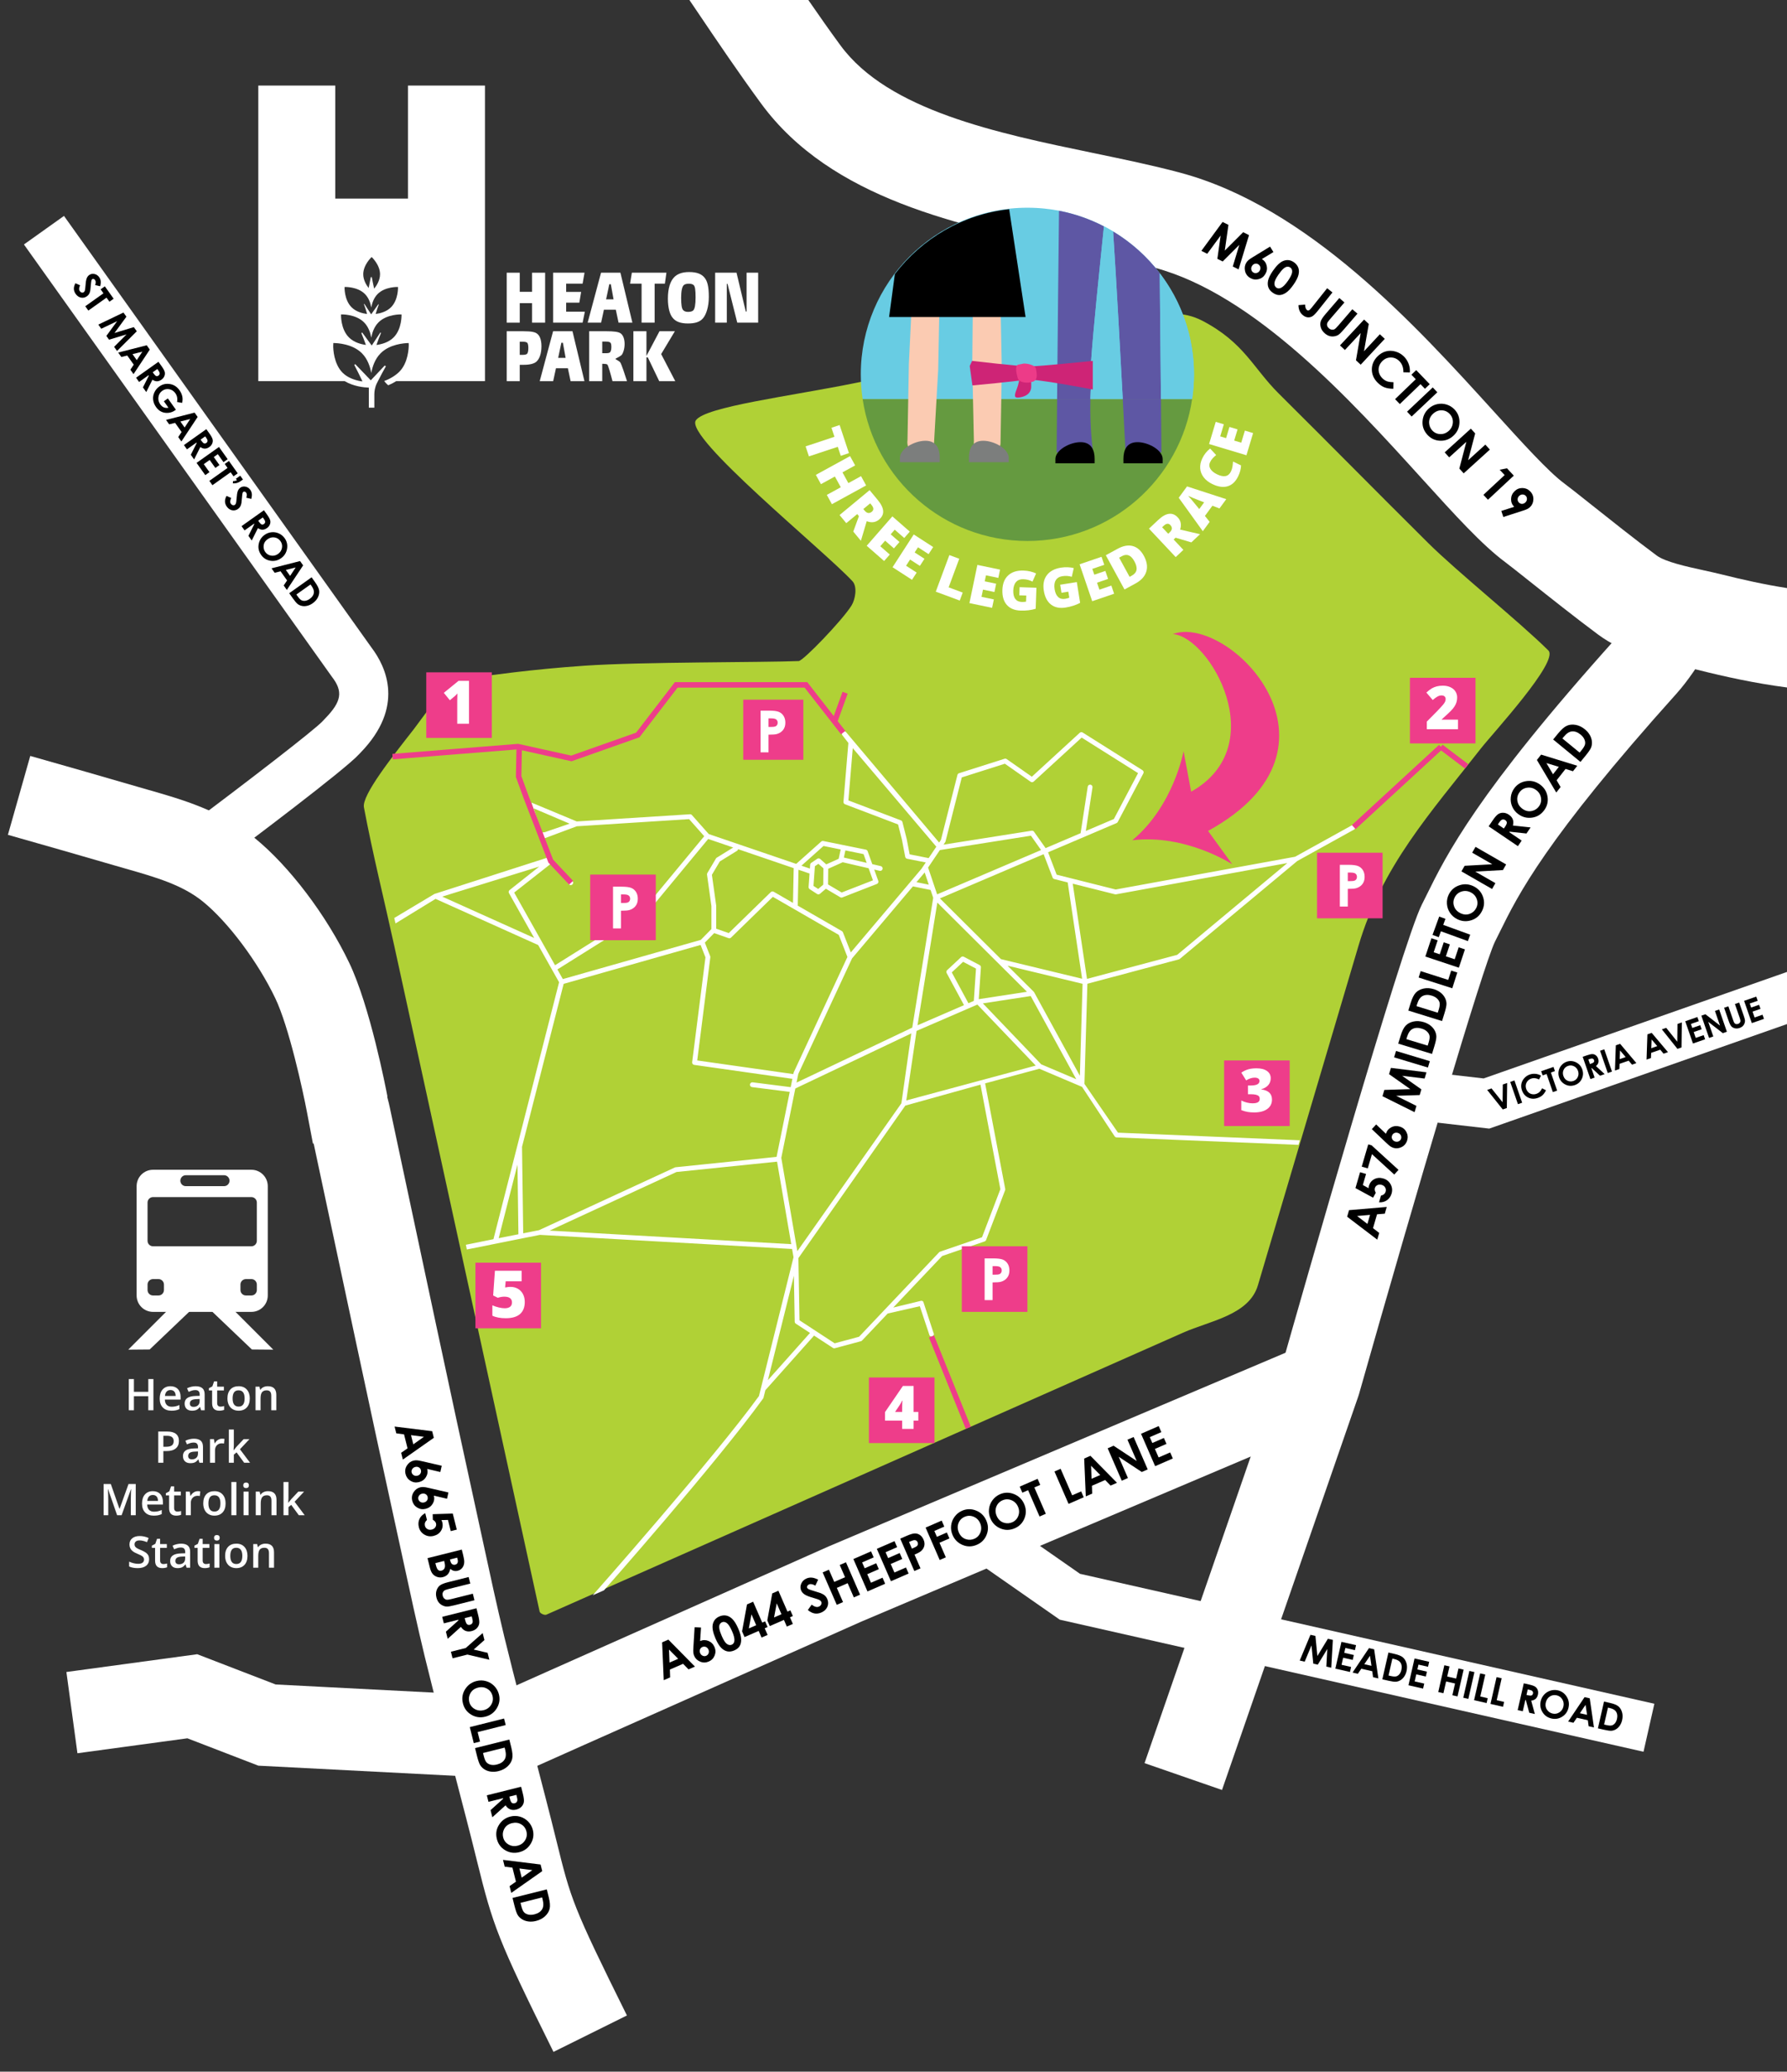 <?xml version="1.0" encoding="utf-8"?>
<!-- Generator: Adobe Illustrator 16.0.0, SVG Export Plug-In . SVG Version: 6.00 Build 0)  -->
<!DOCTYPE svg PUBLIC "-//W3C//DTD SVG 1.1//EN" "http://www.w3.org/Graphics/SVG/1.1/DTD/svg11.dtd">
<svg version="1.1" id="Layer_1" xmlns="http://www.w3.org/2000/svg" xmlns:xlink="http://www.w3.org/1999/xlink" x="0px" y="0px"
	 width="327px" height="379px" viewBox="0 0 327 379" enable-background="new 0 0 327 379" xml:space="preserve">
<rect x="0" y="0" width="327" height="379" fill="#333333" stroke="none"/>
<polygon fill="#FFFFFF" points="271.489,197.293 261.921,196.192 260.893,205.134 272.517,206.471 327,187.347 327,177.809 "/>
<path fill="#FFFFFF" d="M315.102,105.103c-1.068-0.268-2.227-0.522-3.428-0.785c-2.926-0.639-6.932-1.514-8.504-2.679
	c-3.885-2.88-8.66-6.675-12.148-9.446c-2.254-1.792-3.883-3.085-4.813-3.774c-2.854-2.115-7.62-7.369-12.665-12.931
	c-14.405-15.881-34.134-37.631-57.616-43.904c-4.983-1.332-10.291-2.433-15.909-3.598c-17.569-3.645-37.481-7.775-46.22-19.677
	c-1.986-2.705-3.949-5.498-5.886-8.309h-21.761c0.432,0.638,0.869,1.283,1.296,1.915c3.796,5.622,7.722,11.436,11.841,17.046
	c12.826,17.47,36.334,22.347,57.074,26.649c5.361,1.112,10.427,2.163,14.919,3.363c18.358,4.904,36.028,24.384,48.929,38.607
	c6.146,6.776,11.002,12.128,15.28,15.3c0.688,0.509,2.458,1.917,4.334,3.406c3.587,2.849,8.499,6.751,12.623,9.811
	c4.677,3.468,10.614,4.764,15.385,5.806c1.015,0.222,1.992,0.434,2.896,0.66c4.859,1.216,10.393,2.442,16.271,3.205v-18.183
	C322.773,106.925,318.725,106.01,315.102,105.103z"/>
<g>
	<path d="M223.717,40.604l1.073,0.535l-0.669,4.704l3.364-3.362l1.072,0.534l-1.911,6.27l-1.064-0.53l1.199-3.964l-3.049,3.042
		l-0.971-0.483l0.602-4.261l-2.455,3.338l-1.074-0.535L223.717,40.604z"/>
	<path d="M232.405,45.117l0.618,0.995l-2.113,1.279c0.467,0.287,0.762,0.698,0.883,1.233c0.122,0.536,0.03,1.052-0.275,1.548
		c-0.294,0.479-0.711,0.783-1.252,0.91s-1.048,0.045-1.521-0.246c-0.498-0.305-0.805-0.732-0.924-1.281
		c-0.118-0.549-0.04-1.046,0.234-1.494c0.104-0.169,0.234-0.325,0.392-0.466s0.438-0.333,0.842-0.577L232.405,45.117z
		 M230.241,48.347c-0.194-0.12-0.401-0.149-0.62-0.09c-0.219,0.06-0.395,0.196-0.524,0.408s-0.171,0.433-0.121,0.663
		s0.167,0.401,0.353,0.515c0.193,0.12,0.404,0.151,0.633,0.095c0.227-0.057,0.406-0.193,0.54-0.411
		c0.13-0.212,0.171-0.431,0.122-0.655C230.572,48.648,230.445,48.473,230.241,48.347z"/>
	<path d="M236.759,47.969c0.388,0.269,0.655,0.596,0.804,0.981s0.163,0.826,0.045,1.323c-0.119,0.497-0.421,1.095-0.905,1.792
		c-0.489,0.705-0.948,1.2-1.376,1.484c-0.428,0.285-0.836,0.428-1.227,0.43s-0.785-0.136-1.184-0.413
		c-0.4-0.277-0.672-0.603-0.814-0.977c-0.144-0.374-0.161-0.804-0.053-1.289c0.108-0.484,0.404-1.076,0.889-1.774
		c0.678-0.975,1.318-1.576,1.923-1.806C235.529,47.472,236.162,47.555,236.759,47.969z M236.115,48.946
		c-0.17-0.118-0.359-0.168-0.568-0.151c-0.207,0.018-0.439,0.136-0.694,0.355s-0.562,0.585-0.919,1.101
		c-0.466,0.671-0.708,1.19-0.727,1.558c-0.018,0.367,0.1,0.639,0.354,0.816c0.245,0.17,0.524,0.184,0.837,0.041
		c0.379-0.172,0.808-0.602,1.285-1.29c0.484-0.698,0.74-1.234,0.767-1.608C236.477,49.393,236.365,49.119,236.115,48.946z"/>
	<path d="M242.856,52.729l0.966,0.77l-2.674,3.354c-0.426,0.534-0.766,0.875-1.022,1.022c-0.257,0.147-0.532,0.208-0.829,0.18
		c-0.296-0.028-0.58-0.151-0.853-0.368c-0.558-0.444-0.837-1.066-0.839-1.866l1.211-0.096c0.016,0.297,0.053,0.518,0.113,0.663
		c0.06,0.146,0.141,0.258,0.24,0.338c0.104,0.082,0.215,0.1,0.335,0.053s0.298-0.218,0.533-0.514L242.856,52.729z"/>
	<path d="M245.079,54.525l0.936,0.806l-2.728,3.168c-0.234,0.273-0.377,0.486-0.427,0.641s-0.049,0.313,0.003,0.475
		c0.052,0.163,0.155,0.311,0.311,0.444c0.164,0.142,0.338,0.226,0.521,0.252s0.35,0.001,0.494-0.076
		c0.146-0.077,0.361-0.28,0.644-0.608l2.627-3.051l0.937,0.806l-2.516,2.92c-0.424,0.493-0.746,0.811-0.966,0.954
		s-0.485,0.236-0.794,0.279c-0.31,0.042-0.604,0.019-0.881-0.071c-0.278-0.091-0.553-0.252-0.823-0.486
		c-0.355-0.306-0.595-0.653-0.717-1.043s-0.135-0.756-0.037-1.099c0.099-0.343,0.398-0.806,0.901-1.39L245.079,54.525z"/>
	<path d="M249.608,58.462l0.864,0.804l-0.875,4.998l2.899-3.113l0.9,0.838l-4.405,4.731l-0.865-0.807l0.867-4.986l-2.89,3.104
		l-0.901-0.839L249.608,58.462z"/>
	<path d="M257.988,68.132l-1.189-0.026c0.023-0.852-0.226-1.536-0.744-2.052c-0.438-0.436-0.955-0.654-1.553-0.653
		s-1.114,0.22-1.551,0.658c-0.305,0.305-0.509,0.643-0.611,1.012c-0.104,0.369-0.102,0.742,0.006,1.119
		c0.108,0.377,0.311,0.713,0.607,1.008c0.253,0.252,0.531,0.435,0.835,0.549s0.704,0.172,1.204,0.172l-0.023,1.206
		c-0.668-0.007-1.215-0.097-1.643-0.269c-0.429-0.172-0.836-0.451-1.222-0.835c-0.712-0.709-1.069-1.516-1.073-2.419
		s0.346-1.708,1.049-2.413c0.455-0.457,0.963-0.759,1.523-0.908c0.561-0.149,1.141-0.14,1.74,0.028
		c0.6,0.168,1.122,0.473,1.566,0.916c0.377,0.376,0.661,0.819,0.852,1.327C257.953,67.058,258.028,67.585,257.988,68.132z"/>
	<path d="M259.145,67.71l2.477,2.575l-0.873,0.841l-0.817-0.849l-3.784,3.642l-0.865-0.899l3.784-3.642l-0.796-0.826L259.145,67.71z
		"/>
	<path d="M262.176,70.877l0.839,0.889l-4.702,4.436l-0.838-0.889L262.176,70.877z"/>
	<path d="M266.195,74.948c0.62,0.673,0.909,1.476,0.868,2.408c-0.042,0.933-0.412,1.722-1.112,2.367
		c-0.694,0.639-1.502,0.941-2.422,0.906s-1.694-0.394-2.322-1.075c-0.657-0.714-0.957-1.534-0.898-2.461s0.428-1.703,1.107-2.328
		c0.454-0.419,0.974-0.694,1.558-0.825s1.165-0.107,1.742,0.072S265.787,74.504,266.195,74.948z M265.301,75.754
		c-0.404-0.44-0.898-0.669-1.48-0.688s-1.109,0.19-1.582,0.625c-0.525,0.484-0.768,1.056-0.726,1.715
		c0.03,0.514,0.222,0.96,0.571,1.34c0.395,0.429,0.887,0.652,1.475,0.668c0.589,0.017,1.11-0.185,1.565-0.604
		c0.452-0.417,0.695-0.922,0.729-1.515C265.887,76.705,265.703,76.19,265.301,75.754z"/>
	<path d="M269.148,78.417l0.793,0.874l-1.292,4.907l3.151-2.858l0.826,0.912l-4.788,4.343l-0.796-0.876l1.285-4.896l-3.141,2.849
		l-0.826-0.911L269.148,78.417z"/>
	<path d="M275.753,85.669l1.255,1.347l-4.729,4.407l-0.833-0.894l3.885-3.619l-0.908-0.974L275.753,85.669z"/>
	<path d="M275.091,94.579l-0.37-1.107l2.359-0.75c-0.388-0.389-0.578-0.858-0.571-1.407c0.007-0.549,0.216-1.029,0.629-1.44
		c0.4-0.399,0.878-0.596,1.433-0.593c0.555,0.004,1.029,0.203,1.422,0.597c0.411,0.413,0.61,0.9,0.597,1.461
		c-0.013,0.561-0.206,1.027-0.579,1.399c-0.142,0.14-0.305,0.26-0.488,0.359c-0.186,0.099-0.502,0.219-0.951,0.36L275.091,94.579z
		 M277.952,91.947c0.161,0.162,0.355,0.239,0.583,0.231s0.429-0.098,0.603-0.271c0.179-0.177,0.271-0.383,0.275-0.618
		s-0.068-0.429-0.222-0.583c-0.161-0.162-0.359-0.242-0.594-0.24c-0.235,0.002-0.441,0.092-0.619,0.27
		c-0.177,0.175-0.268,0.378-0.272,0.609C277.701,91.577,277.783,91.777,277.952,91.947z"/>
</g>
<polyline fill="none" stroke="#FFFFFF" stroke-width="15" stroke-miterlimit="10" points="241.472,252.976 154.598,289.795 
	103.738,312.414 91.674,317.798 48.858,315.59 35.188,310.32 13.16,313.313 "/>
<path fill="#FFFFFF" d="M101.281,375.381c-10.293-20.756-11.065-23.074-14.012-34.979c-0.539-2.177-1.17-4.726-1.988-7.869
	l-0.258-0.987c-1.891-7.265-5.828-22.381-7.316-28.553c-1.428-5.916-2.723-11.921-3.977-17.729
	c-0.551-2.553-1.102-5.105-1.664-7.654c-3.344-15.166-10.484-48.735-13.916-64.867c-0.274-1.295-0.526-2.479-0.75-3.533
	l-0.137-0.006l-1.1-5.79c-0.762-4.009-3.287-15.56-5.787-20.787c-3.189-6.667-8.63-13.936-13.232-17.677
	c-3.779-3.072-8.596-4.449-14.173-6.044c-0.687-0.196-1.372-0.393-2.06-0.593c-5.945-1.733-12.312-3.561-19.464-5.587l4.089-14.432
	c7.189,2.037,13.592,3.875,19.573,5.619c0.661,0.193,1.324,0.382,1.985,0.571c6.256,1.789,13.348,3.816,19.51,8.826
	c6.338,5.152,13.13,14.119,17.303,22.844c3.789,7.921,6.676,22.793,6.992,24.462l-0.053,0.011c0.232,0.803,0.4,1.592,0.551,2.301
	l1.424,6.693c3.428,16.115,10.561,49.647,13.893,64.757c0.566,2.571,1.123,5.146,1.679,7.723c1.233,5.72,2.511,11.635,3.896,17.374
	c1.457,6.042,5.518,21.634,7.251,28.291l0.257,0.988c0.837,3.214,1.482,5.818,2.033,8.044c2.652,10.714,2.929,11.833,12.889,31.919
	L101.281,375.381z"/>
<path fill="#FFFFFF" d="M39.346,158.663l-5.387-7.211c11.14-8.32,23.557-17.888,25.057-19.497c0.125-0.141,0.303-0.327,0.516-0.546
	c2.971-3.068,3.271-4.906,1.232-7.561l-0.095-0.129L4.379,44.724l7.33-5.223l56.246,78.935c2.763,3.634,6.107,10.905-1.959,19.234
	c-0.111,0.114-0.205,0.209-0.275,0.287C63.23,140.75,44.903,154.511,39.346,158.663z"/>
<path fill="#FFFFFF" d="M223.613,327.463l-14.174-4.908l24.875-71.83c3.816-13.46,22.201-78,25.864-85.229
	c0.277-0.547,0.557-1.114,0.851-1.71c3.656-7.42,9.182-18.633,34.605-46.936c2.456-2.733,5.502-8.297,6.469-10.21l13.395,6.753
	c-0.446,0.884-4.477,8.775-8.704,13.481c-24.042,26.764-29.018,36.86-32.31,43.542c-0.319,0.647-0.623,1.263-0.925,1.858
	c-2.192,4.492-14.452,45.989-24.872,82.747l-0.129,0.408L223.613,327.463z"/>
<g>
	<path d="M246.509,222.589l0.349-1.199l6.9-0.584l-0.356,1.228l-1.419,0.114l-0.736,2.533l1.133,0.877l-0.357,1.228L246.509,222.589
		z M248.331,222.46l1.89,1.452l0.482-1.661L248.331,222.46z"/>
	<path d="M248.031,217.355l0.848-2.906l1.094,0.318l-0.592,2.025l1.053,0.582c0.001-0.076,0.006-0.149,0.016-0.22
		c0.011-0.07,0.024-0.137,0.043-0.198c0.164-0.563,0.492-0.975,0.984-1.235c0.493-0.26,1.039-0.303,1.638-0.128
		c0.604,0.176,1.054,0.531,1.349,1.063c0.295,0.533,0.355,1.096,0.184,1.686c-0.154,0.529-0.438,0.939-0.849,1.231
		c-0.412,0.292-0.896,0.42-1.454,0.386l0.361-1.24c0.223-0.039,0.406-0.122,0.552-0.249s0.245-0.284,0.3-0.473
		c0.076-0.262,0.047-0.512-0.088-0.749c-0.135-0.238-0.35-0.4-0.646-0.486c-0.286-0.084-0.547-0.067-0.78,0.049
		c-0.234,0.117-0.387,0.296-0.457,0.538c-0.038,0.129-0.043,0.266-0.015,0.41c0.028,0.144,0.089,0.295,0.184,0.453l-0.496,0.899
		L248.031,217.355z"/>
	<path d="M249.178,213.426l1.193-4.07l0.621,0.182l4.918,4.483l-0.777,0.855l-4.082-3.728l-0.764,2.602L249.178,213.426z"/>
	<path d="M251.025,206.566l0.799-0.857l1.786,1.707c0.155-0.525,0.476-0.918,0.96-1.174c0.485-0.258,1.008-0.304,1.566-0.139
		c0.539,0.158,0.941,0.482,1.205,0.971s0.316,1,0.159,1.534c-0.165,0.56-0.497,0.968-0.995,1.226c-0.5,0.258-1,0.312-1.504,0.164
		c-0.19-0.057-0.375-0.143-0.552-0.258c-0.177-0.114-0.436-0.335-0.776-0.661L251.025,206.566z M254.707,207.813
		c-0.064,0.219-0.039,0.426,0.076,0.622s0.291,0.329,0.53,0.399s0.463,0.051,0.672-0.057s0.344-0.266,0.405-0.474
		c0.064-0.22,0.04-0.431-0.074-0.636c-0.113-0.205-0.293-0.343-0.537-0.415c-0.238-0.07-0.46-0.052-0.664,0.054
		C254.911,207.414,254.775,207.582,254.707,207.813z"/>
	<path d="M252.975,200.544l0.344-1.149l4.748-0.146l-3.887-2.739l0.342-1.147l6.505,0.81l-0.341,1.141l-4.109-0.504l3.519,2.484
		l-0.31,1.039l-4.302,0.136l3.709,1.849l-0.343,1.148L252.975,200.544z"/>
	<path d="M255.103,193.436l0.353-1.17l6.189,1.865l-0.354,1.17L255.103,193.436z"/>
	<path d="M255.858,190.925l0.425-1.395c0.273-0.898,0.588-1.533,0.944-1.901c0.356-0.369,0.827-0.619,1.415-0.749
		c0.588-0.13,1.217-0.093,1.887,0.111c0.477,0.145,0.891,0.357,1.242,0.637c0.351,0.28,0.615,0.599,0.794,0.958
		s0.269,0.716,0.271,1.072c0.002,0.355-0.119,0.934-0.362,1.734l-0.431,1.416L255.858,190.925z M257.35,190.102l3.9,1.188
		l0.167-0.547c0.164-0.538,0.222-0.947,0.171-1.227c-0.049-0.28-0.196-0.542-0.441-0.784c-0.244-0.243-0.58-0.43-1.007-0.56
		c-0.656-0.2-1.222-0.171-1.695,0.085c-0.426,0.232-0.751,0.713-0.974,1.445L257.35,190.102z"/>
	<path d="M257.704,184.875l0.433-1.392c0.279-0.897,0.598-1.529,0.955-1.896c0.358-0.367,0.832-0.614,1.42-0.741
		c0.589-0.126,1.217-0.086,1.886,0.122c0.476,0.148,0.888,0.363,1.237,0.645c0.35,0.282,0.613,0.603,0.789,0.963
		c0.178,0.36,0.266,0.717,0.266,1.073c0,0.355-0.125,0.933-0.373,1.732l-0.439,1.413L257.704,184.875z M259.199,184.061l3.895,1.21
		l0.17-0.545c0.167-0.537,0.227-0.946,0.178-1.226c-0.047-0.28-0.193-0.543-0.437-0.787c-0.243-0.245-0.578-0.433-1.003-0.565
		c-0.656-0.204-1.221-0.178-1.697,0.076c-0.427,0.229-0.754,0.709-0.98,1.439L259.199,184.061z"/>
	<path d="M259.592,178.83l0.373-1.172l5.041,1.609l0.545-1.708l1.118,0.357l-0.919,2.88L259.592,178.83z"/>
	<path d="M260.821,174.993l1.112-3.349l1.143,0.379l-0.727,2.189l1.108,0.369l0.728-2.189l1.122,0.373l-0.728,2.189l1.613,0.536
		l0.729-2.189l1.146,0.381l-1.113,3.349L260.821,174.993z"/>
	<path d="M262.135,171.036l1.222-3.358l1.14,0.415l-0.402,1.107l4.936,1.795l-0.427,1.173l-4.936-1.795l-0.392,1.078
		L262.135,171.036z"/>
	<path d="M265.114,163.632c0.405-0.82,1.05-1.378,1.935-1.676c0.885-0.297,1.755-0.234,2.608,0.187
		c0.846,0.417,1.418,1.062,1.716,1.934c0.299,0.872,0.243,1.723-0.167,2.553c-0.43,0.87-1.087,1.444-1.974,1.723
		c-0.885,0.279-1.742,0.214-2.569-0.195c-0.554-0.273-0.998-0.659-1.331-1.157c-0.332-0.498-0.519-1.048-0.559-1.652
		C264.732,164.746,264.847,164.174,265.114,163.632z M266.188,164.177c-0.265,0.537-0.301,1.08-0.107,1.629
		c0.191,0.55,0.576,0.966,1.151,1.25c0.642,0.316,1.262,0.337,1.862,0.061c0.468-0.213,0.816-0.552,1.045-1.015
		c0.258-0.523,0.289-1.063,0.092-1.617c-0.196-0.555-0.572-0.969-1.126-1.243c-0.552-0.272-1.11-0.317-1.675-0.135
		C266.863,163.289,266.45,163.646,266.188,164.177z"/>
	<path d="M267.424,159.414l0.588-1.023l5.066-0.28l-3.689-2.118l0.613-1.067l5.605,3.219l-0.59,1.026l-5.053,0.284l3.678,2.112
		l-0.613,1.067L267.424,159.414z"/>
	<path d="M272.406,151.171l0.732-1.079c0.4-0.591,0.739-0.976,1.015-1.155c0.275-0.179,0.587-0.262,0.936-0.248
		s0.69,0.134,1.024,0.36c0.352,0.239,0.588,0.522,0.711,0.851c0.121,0.329,0.129,0.704,0.02,1.126l3.238,0.346l-0.756,1.113
		l-3.081-0.334l-0.063,0.093l2.266,1.537l-0.69,1.018L272.406,151.171z M275.189,151.572l0.216-0.319
		c0.22-0.324,0.328-0.576,0.326-0.756c-0.003-0.18-0.103-0.336-0.3-0.47c-0.116-0.079-0.238-0.118-0.365-0.116
		c-0.128,0.002-0.244,0.041-0.352,0.117c-0.106,0.076-0.252,0.249-0.436,0.52l-0.189,0.279L275.189,151.572z"/>
	<path d="M277.094,144.213c0.543-0.736,1.275-1.173,2.199-1.311s1.768,0.077,2.535,0.641c0.76,0.56,1.209,1.294,1.351,2.205
		s-0.063,1.738-0.612,2.484c-0.576,0.781-1.324,1.231-2.245,1.351s-1.753-0.095-2.495-0.643c-0.498-0.366-0.867-0.824-1.107-1.372
		s-0.327-1.123-0.262-1.724C276.523,145.244,276.736,144.7,277.094,144.213z M278.056,144.938c-0.354,0.482-0.485,1.01-0.392,1.585
		c0.092,0.575,0.397,1.053,0.914,1.433c0.576,0.424,1.184,0.553,1.822,0.386c0.498-0.128,0.9-0.4,1.207-0.816
		c0.346-0.47,0.471-0.995,0.375-1.576c-0.097-0.581-0.394-1.055-0.891-1.421c-0.496-0.365-1.038-0.507-1.627-0.427
		C278.877,144.183,278.407,144.461,278.056,144.938z"/>
	<path d="M281.235,139.033l0.771-0.981l6.619,2.04l-0.79,1.005l-1.359-0.425l-1.63,2.074l0.723,1.236l-0.791,1.005L281.235,139.033z
		 M282.973,139.596l1.209,2.053l1.068-1.36L282.973,139.596z"/>
	<path d="M284.209,135.285l0.925-1.127c0.597-0.726,1.13-1.191,1.599-1.396c0.471-0.205,1.002-0.255,1.594-0.151
		c0.594,0.104,1.16,0.379,1.701,0.823c0.385,0.316,0.687,0.67,0.904,1.063c0.218,0.393,0.341,0.789,0.369,1.189
		c0.027,0.4-0.025,0.765-0.16,1.094c-0.133,0.33-0.466,0.818-0.998,1.465l-0.938,1.144L284.209,135.285z M285.9,135.094l3.152,2.588
		l0.362-0.442c0.356-0.435,0.565-0.791,0.627-1.068s0.024-0.576-0.108-0.894c-0.133-0.318-0.373-0.618-0.717-0.901
		c-0.531-0.436-1.064-0.625-1.6-0.568c-0.482,0.051-0.967,0.372-1.451,0.963L285.9,135.094z"/>
</g>
<polygon fill="#FFFFFF" points="300.744,320.471 193.928,296.311 175.977,283.793 181.125,276.41 197.631,287.92 302.729,311.693 
	"/>
<path fill="#B0D136" d="M99.978,295.393l74.735-33.092c13.92-6.164,27.838-12.326,41.758-18.49
	c4.992-2.209,12.096-3.221,13.717-8.691l6.305-21.279c4.033-13.613,8.066-27.225,12.101-40.838
	c4.326-14.602,13.103-24.213,22.439-36.135c2.129-2.718,14.298-15.884,12.302-17.867c-5.296-5.26-16.705-14.407-22-19.667
	C250.678,88.75,244.655,82.584,234,72c-4.732-4.7-6.333-9.333-14-13.328c-6.945-3.619-14.594,1.436-21.963,2.937
	c-13.744,2.801-27.486,5.601-41.23,8.401c-12.203,2.487-27.78,4.372-29.478,6.897c-2.081,3.096,23.343,23.711,28.656,29.413
	c0.956,1.027,0.509,3.369-0.165,4.455c-1.65,2.664-8.826,10.123-9.663,10.158c-6.343,0.271-28.929,0.141-39.198,0.854
	c-10.082,0.7-16.397,1.673-23.57,2.561c-1.342,0.167-6.652,7.755-7.664,9.047c-3.955,5.053-9.549,12.102-9.132,14.3
	c1.662,8.776,3.681,16.77,5.587,25.496c3.023,13.842,6.047,27.685,9.07,41.526c5.831,26.703,11.664,53.408,17.495,80.113
	C98.818,295.166,99.641,295.541,99.978,295.393"/>
<g>
	<path d="M272.133,199.394l0.797-0.276l2.027,2.538l0.037-3.253l0.795-0.276l-0.056,4.581l-0.747,0.259L272.133,199.394z"/>
	<path d="M276.355,197.93l0.77-0.267l1.411,4.072l-0.77,0.267L276.355,197.93z"/>
	<path d="M281.988,196.78l-0.363,0.704c-0.504-0.262-0.986-0.313-1.447-0.153c-0.389,0.135-0.671,0.382-0.846,0.739
		c-0.174,0.359-0.193,0.732-0.058,1.123c0.094,0.271,0.236,0.492,0.427,0.661c0.191,0.171,0.416,0.278,0.674,0.323
		c0.256,0.045,0.518,0.021,0.781-0.069c0.225-0.078,0.415-0.191,0.572-0.34c0.157-0.149,0.309-0.372,0.455-0.672l0.716,0.367
		c-0.199,0.397-0.413,0.698-0.642,0.905c-0.228,0.206-0.514,0.369-0.856,0.488c-0.633,0.219-1.221,0.198-1.764-0.063
		c-0.542-0.261-0.922-0.706-1.14-1.333c-0.141-0.406-0.174-0.799-0.1-1.179c0.074-0.379,0.25-0.724,0.525-1.034
		s0.611-0.534,1.006-0.671c0.336-0.116,0.684-0.158,1.044-0.124C281.334,196.486,281.672,196.596,281.988,196.78z"/>
	<path d="M282.017,195.968l2.251-0.78l0.265,0.765l-0.742,0.257l1.146,3.309l-0.786,0.272l-1.146-3.309l-0.723,0.251
		L282.017,195.968z"/>
	<path d="M286.686,194.235c0.576-0.2,1.144-0.163,1.703,0.11c0.559,0.273,0.942,0.709,1.15,1.31
		c0.205,0.595,0.176,1.168-0.091,1.722c-0.267,0.553-0.691,0.931-1.274,1.133c-0.611,0.212-1.193,0.177-1.743-0.105
		c-0.552-0.282-0.928-0.715-1.129-1.296c-0.136-0.39-0.165-0.78-0.09-1.172s0.244-0.74,0.508-1.046
		C285.983,194.586,286.305,194.367,286.686,194.235z M286.939,194.996c-0.377,0.131-0.648,0.371-0.813,0.723
		c-0.166,0.352-0.179,0.729-0.039,1.133c0.156,0.45,0.441,0.75,0.855,0.9c0.322,0.117,0.646,0.12,0.972,0.008
		c0.367-0.128,0.634-0.369,0.801-0.725c0.166-0.355,0.182-0.728,0.047-1.117c-0.135-0.387-0.378-0.67-0.731-0.849
		C287.677,194.893,287.313,194.867,286.939,194.996z"/>
	<path d="M289.612,193.335l0.821-0.284c0.449-0.156,0.783-0.228,1.002-0.212c0.219,0.013,0.419,0.094,0.6,0.239
		c0.181,0.146,0.315,0.347,0.403,0.602c0.093,0.268,0.105,0.513,0.04,0.738c-0.066,0.223-0.212,0.427-0.438,0.609l1.593,1.476
		l-0.848,0.294l-1.513-1.407l-0.071,0.024l0.598,1.725l-0.775,0.269L289.612,193.335z M290.939,194.658l0.242-0.084
		c0.247-0.086,0.405-0.177,0.476-0.273c0.07-0.098,0.079-0.221,0.027-0.371c-0.03-0.089-0.081-0.158-0.149-0.208
		s-0.146-0.075-0.233-0.077s-0.234,0.033-0.439,0.104l-0.213,0.074L290.939,194.658z"/>
	<path d="M292.793,192.232l0.77-0.267l1.411,4.072l-0.77,0.267L292.793,192.232z"/>
	<path d="M295.677,191.232l0.786-0.272l2.978,3.53l-0.806,0.279l-0.609-0.729l-1.662,0.576l-0.04,0.953l-0.806,0.279
		L295.677,191.232z M296.448,192.175l-0.062,1.587l1.09-0.377L296.448,192.175z"/>
	<path d="M301.457,189.229l0.785-0.272l2.978,3.529l-0.806,0.279l-0.609-0.729l-1.661,0.576l-0.041,0.953l-0.805,0.279
		L301.457,189.229z M302.229,190.171l-0.062,1.588l1.089-0.378L302.229,190.171z"/>
	<path d="M304.1,188.313l0.797-0.276l2.026,2.538l0.037-3.253l0.796-0.276l-0.056,4.581l-0.747,0.259L304.1,188.313z"/>
	<path d="M308.38,186.83l2.223-0.771l0.263,0.759l-1.453,0.503l0.256,0.736l1.453-0.503l0.258,0.745l-1.453,0.504l0.371,1.071
		l1.453-0.504l0.264,0.761l-2.223,0.771L308.38,186.83z"/>
	<path d="M311.328,185.808l0.744-0.258l2.67,2.076l-0.928-2.68l0.774-0.269L316,188.75l-0.745,0.258l-2.666-2.068l0.926,2.671
		l-0.775,0.269L311.328,185.808z"/>
	<path d="M315.491,184.365l0.778-0.27l0.912,2.634c0.079,0.228,0.154,0.38,0.227,0.46c0.072,0.081,0.164,0.134,0.275,0.158
		c0.11,0.024,0.23,0.014,0.359-0.031c0.137-0.047,0.243-0.12,0.32-0.216s0.117-0.2,0.122-0.31c0.004-0.11-0.041-0.301-0.136-0.575
		l-0.879-2.536l0.777-0.27l0.842,2.428c0.143,0.409,0.217,0.702,0.227,0.876c0.009,0.175-0.026,0.359-0.105,0.552
		c-0.079,0.192-0.19,0.354-0.336,0.484c-0.146,0.129-0.33,0.233-0.556,0.311c-0.295,0.103-0.575,0.125-0.842,0.064
		c-0.265-0.06-0.48-0.175-0.646-0.347c-0.164-0.171-0.331-0.5-0.499-0.985L315.491,184.365z"/>
	<path d="M319.15,183.096l2.223-0.771l0.264,0.759l-1.453,0.503l0.255,0.736l1.453-0.503l0.259,0.745l-1.453,0.504l0.371,1.071
		l1.453-0.504l0.264,0.761l-2.223,0.771L319.15,183.096z"/>
</g>
<g>
	<path d="M239.796,299.076l0.909,0.206l0.359,3.677l1.924-3.157l0.909,0.206l-0.292,5.09l-0.902-0.206l0.178-3.216l-1.745,2.859
		l-0.822-0.187l-0.329-3.331l-1.242,2.974l-0.909-0.206L239.796,299.076z"/>
	<path d="M245.467,300.365l2.676,0.608l-0.207,0.912l-1.75-0.397l-0.202,0.887l1.75,0.398l-0.204,0.896l-1.75-0.397l-0.293,1.29
		l1.75,0.397l-0.208,0.916l-2.677-0.608L245.467,300.365z"/>
	<path d="M250.508,301.512l0.947,0.215l0.771,5.33l-0.97-0.221l-0.154-1.096l-2-0.455l-0.628,0.919l-0.971-0.221L250.508,301.512z
		 M250.691,302.919l-1.04,1.534l1.312,0.298L250.691,302.919z"/>
	<path d="M254.065,302.32l1.105,0.251c0.713,0.162,1.222,0.37,1.528,0.626c0.307,0.255,0.526,0.606,0.66,1.056
		c0.134,0.448,0.14,0.938,0.02,1.47c-0.086,0.377-0.229,0.711-0.426,0.998c-0.197,0.289-0.43,0.512-0.698,0.671
		c-0.269,0.158-0.54,0.248-0.815,0.271c-0.276,0.021-0.731-0.041-1.366-0.186l-1.122-0.255L254.065,302.32z M254.787,303.43
		l-0.703,3.093l0.434,0.099c0.426,0.097,0.747,0.118,0.961,0.064c0.215-0.054,0.409-0.183,0.584-0.387
		c0.176-0.203,0.301-0.475,0.378-0.813c0.118-0.521,0.064-0.958-0.161-1.311c-0.204-0.317-0.596-0.543-1.175-0.674L254.787,303.43z"
		/>
	<path d="M258.845,303.406l2.677,0.608l-0.208,0.912l-1.75-0.397l-0.202,0.888l1.75,0.397l-0.203,0.896l-1.75-0.398l-0.293,1.291
		l1.75,0.397l-0.209,0.916l-2.676-0.608L258.845,303.406z"/>
	<path d="M264.297,304.646l0.947,0.215l-0.421,1.85l1.637,0.371l0.421-1.849l0.943,0.215l-1.115,4.901l-0.943-0.215l0.489-2.149
		l-1.637-0.372l-0.489,2.15l-0.946-0.216L264.297,304.646z"/>
	<path d="M268.877,305.688l0.926,0.211l-1.114,4.901l-0.926-0.211L268.877,305.688z"/>
	<path d="M270.854,306.137l0.934,0.212l-0.913,4.013l1.359,0.31l-0.202,0.889l-2.293-0.521L270.854,306.137z"/>
	<path d="M273.855,306.819l0.934,0.212l-0.912,4.013l1.36,0.31l-0.202,0.889l-2.294-0.521L273.855,306.819z"/>
	<path d="M278.832,307.95l0.989,0.226c0.541,0.123,0.916,0.258,1.123,0.407c0.208,0.148,0.356,0.352,0.444,0.607
		c0.09,0.256,0.1,0.537,0.029,0.844c-0.072,0.322-0.211,0.574-0.415,0.756s-0.474,0.292-0.81,0.333l0.665,2.443l-1.02-0.231
		l-0.631-2.327l-0.085-0.019l-0.472,2.075l-0.934-0.212L278.832,307.95z M279.33,310.078l0.292,0.066
		c0.297,0.067,0.511,0.075,0.64,0.023c0.13-0.053,0.215-0.17,0.256-0.35c0.025-0.108,0.018-0.207-0.02-0.299
		s-0.099-0.165-0.184-0.222c-0.085-0.056-0.252-0.111-0.5-0.168l-0.256-0.058L279.33,310.078z"/>
	<path d="M285.071,309.238c0.693,0.158,1.232,0.545,1.618,1.16c0.385,0.615,0.495,1.284,0.331,2.008
		c-0.163,0.715-0.546,1.265-1.151,1.647c-0.605,0.384-1.26,0.496-1.962,0.337c-0.735-0.168-1.289-0.563-1.661-1.182
		c-0.371-0.619-0.477-1.279-0.318-1.979c0.107-0.469,0.318-0.874,0.635-1.217c0.316-0.341,0.699-0.582,1.148-0.722
		S284.613,309.135,285.071,309.238z M284.854,310.149c-0.454-0.104-0.871-0.032-1.252,0.214c-0.381,0.244-0.627,0.61-0.737,1.098
		c-0.124,0.542-0.026,1.015,0.292,1.418c0.246,0.316,0.564,0.519,0.956,0.607c0.442,0.101,0.856,0.026,1.24-0.223
		s0.63-0.607,0.736-1.078c0.106-0.467,0.039-0.896-0.2-1.291C285.647,310.5,285.303,310.252,284.854,310.149z"/>
	<path d="M289.957,310.479l0.946,0.216l0.771,5.33l-0.971-0.221l-0.153-1.096l-2.001-0.455l-0.628,0.918l-0.971-0.221
		L289.957,310.479z M290.141,311.888l-1.041,1.534l1.313,0.298L290.141,311.888z"/>
	<path d="M293.514,311.288l1.105,0.252c0.713,0.162,1.223,0.369,1.528,0.626c0.306,0.255,0.526,0.606,0.661,1.055
		c0.133,0.449,0.139,0.939,0.019,1.471c-0.086,0.377-0.228,0.71-0.425,0.998c-0.197,0.289-0.43,0.512-0.699,0.67
		c-0.268,0.158-0.54,0.249-0.815,0.271c-0.276,0.021-0.731-0.04-1.366-0.185l-1.122-0.255L293.514,311.288z M294.236,312.398
		l-0.703,3.092l0.433,0.099c0.427,0.098,0.747,0.119,0.962,0.065s0.408-0.184,0.584-0.387c0.175-0.204,0.3-0.475,0.377-0.813
		c0.118-0.521,0.064-0.958-0.161-1.311c-0.204-0.317-0.595-0.543-1.175-0.675L294.236,312.398z"/>
</g>
<g>
	<path d="M121.159,300.455l1.145-0.498l4.86,4.935l-1.172,0.511l-0.996-1.02l-2.418,1.053l0.049,1.432l-1.172,0.51L121.159,300.455z
		 M122.423,301.775l0.091,2.38l1.586-0.69L122.423,301.775z"/>
	<path d="M127.107,297.688l1.17,0.063l-0.16,2.466c0.502-0.219,1.008-0.225,1.516-0.02c0.509,0.208,0.879,0.578,1.112,1.113
		c0.225,0.516,0.233,1.031,0.029,1.547c-0.206,0.516-0.563,0.885-1.073,1.106c-0.535,0.232-1.061,0.241-1.578,0.023
		c-0.519-0.216-0.882-0.564-1.092-1.046c-0.079-0.183-0.132-0.379-0.157-0.588c-0.026-0.21-0.022-0.55,0.009-1.021L127.107,297.688z
		 M128.518,301.312c-0.21,0.092-0.353,0.244-0.43,0.458c-0.076,0.214-0.064,0.435,0.035,0.663c0.1,0.228,0.258,0.389,0.474,0.479
		c0.218,0.092,0.426,0.094,0.624,0.007c0.21-0.091,0.356-0.246,0.44-0.465c0.083-0.219,0.074-0.445-0.027-0.679
		c-0.099-0.229-0.255-0.387-0.468-0.475S128.737,301.216,128.518,301.312z"/>
	<path d="M131.628,295.72c0.433-0.188,0.852-0.243,1.257-0.167s0.788,0.295,1.148,0.656c0.361,0.362,0.711,0.934,1.051,1.712
		c0.343,0.788,0.522,1.438,0.539,1.95c0.018,0.514-0.075,0.938-0.278,1.27c-0.203,0.333-0.528,0.596-0.975,0.79
		c-0.445,0.194-0.865,0.255-1.259,0.18c-0.394-0.074-0.768-0.285-1.123-0.632c-0.356-0.348-0.703-0.909-1.043-1.688
		c-0.474-1.089-0.648-1.95-0.525-2.585C130.56,296.505,130.962,296.01,131.628,295.72z M132.121,296.78
		c-0.19,0.083-0.333,0.218-0.427,0.404c-0.095,0.187-0.115,0.446-0.063,0.777c0.053,0.332,0.203,0.786,0.453,1.36
		c0.327,0.75,0.641,1.229,0.943,1.438c0.304,0.208,0.597,0.25,0.881,0.126c0.273-0.119,0.432-0.349,0.475-0.69
		c0.053-0.412-0.088-1.003-0.422-1.771c-0.34-0.779-0.661-1.278-0.965-1.498C132.691,296.708,132.399,296.659,132.121,296.78z"/>
	<path d="M136.692,293.516l1.124-0.49l1.662,3.816l0.527-0.229l0.455,1.043l-0.528,0.229l0.53,1.217l-1.104,0.48l-0.53-1.217
		l-2.586,1.127l-0.454-1.043L136.692,293.516z M138.374,297.322l-0.864-1.986l-0.489,2.576L138.374,297.322z"/>
	<path d="M141.314,291.503l1.124-0.489l1.661,3.816l0.528-0.229l0.454,1.043l-0.527,0.229l0.529,1.217l-1.104,0.48l-0.53-1.217
		l-2.587,1.126l-0.454-1.043L141.314,291.503z M142.996,295.311l-0.865-1.986l-0.489,2.576L142.996,295.311z"/>
	<path d="M149.712,288.982l-0.515,1.102c-0.471-0.28-0.858-0.354-1.162-0.223c-0.148,0.065-0.252,0.157-0.312,0.277
		c-0.061,0.12-0.068,0.229-0.024,0.329c0.043,0.1,0.117,0.179,0.223,0.239c0.144,0.078,0.53,0.212,1.159,0.4
		c0.588,0.173,0.947,0.286,1.08,0.34c0.329,0.132,0.587,0.282,0.774,0.451c0.188,0.17,0.336,0.379,0.444,0.629
		c0.212,0.486,0.219,0.961,0.021,1.425c-0.198,0.463-0.567,0.812-1.108,1.047c-0.422,0.184-0.835,0.241-1.238,0.171
		c-0.403-0.071-0.813-0.279-1.229-0.625l0.699-0.985c0.514,0.399,0.956,0.52,1.327,0.357c0.193-0.084,0.332-0.212,0.415-0.383
		c0.082-0.17,0.092-0.328,0.027-0.477c-0.059-0.134-0.167-0.247-0.325-0.338s-0.466-0.2-0.926-0.329
		c-0.875-0.245-1.469-0.471-1.782-0.675c-0.313-0.204-0.531-0.448-0.655-0.733c-0.179-0.411-0.176-0.831,0.01-1.262
		c0.185-0.431,0.507-0.746,0.968-0.946c0.295-0.129,0.606-0.184,0.935-0.162C148.844,288.632,149.242,288.757,149.712,288.982z"/>
	<path d="M150.537,287.664l1.145-0.498l0.975,2.236l1.978-0.861l-0.974-2.236l1.141-0.496l2.58,5.927l-1.141,0.497l-1.131-2.599
		l-1.979,0.861l1.132,2.599l-1.145,0.498L150.537,287.664z"/>
	<path d="M156.158,285.217l3.235-1.408l0.481,1.105l-2.115,0.921l0.466,1.07l2.115-0.921l0.473,1.084l-2.115,0.921l0.679,1.56
		l2.115-0.921l0.482,1.108l-3.235,1.408L156.158,285.217z"/>
	<path d="M160.449,283.349l3.235-1.408l0.481,1.104l-2.115,0.921l0.466,1.071l2.115-0.921l0.473,1.084l-2.115,0.921l0.679,1.559
		l2.115-0.921l0.482,1.108l-3.235,1.409L160.449,283.349z"/>
	<path d="M164.732,281.484l1.196-0.521c0.647-0.281,1.14-0.425,1.479-0.43c0.337-0.005,0.646,0.09,0.929,0.286
		c0.281,0.194,0.503,0.479,0.666,0.853c0.181,0.413,0.222,0.805,0.125,1.173s-0.308,0.687-0.632,0.955
		c-0.189,0.156-0.573,0.359-1.148,0.609l1.094,2.511l-1.129,0.491L164.732,281.484z M166.869,283.31l0.359-0.156
		c0.281-0.122,0.469-0.229,0.562-0.316s0.15-0.191,0.173-0.313s0.005-0.247-0.053-0.379c-0.1-0.229-0.261-0.358-0.483-0.386
		c-0.163-0.021-0.419,0.043-0.769,0.194l-0.318,0.139L166.869,283.31z"/>
	<path d="M169.374,279.463l2.941-1.28l0.479,1.101l-1.821,0.793l0.468,1.075l1.821-0.793l0.472,1.084l-1.82,0.793l1.161,2.668
		l-1.12,0.487L169.374,279.463z"/>
	<path d="M176.052,276.379c0.839-0.365,1.692-0.376,2.56-0.031c0.868,0.345,1.492,0.953,1.872,1.825
		c0.377,0.866,0.397,1.728,0.063,2.586c-0.335,0.857-0.927,1.471-1.776,1.841c-0.89,0.388-1.763,0.402-2.619,0.044
		c-0.856-0.359-1.469-0.962-1.837-1.808c-0.247-0.567-0.337-1.147-0.27-1.742c0.066-0.596,0.279-1.137,0.639-1.623
		C175.042,276.984,175.498,276.62,176.052,276.379z M176.521,277.488c-0.549,0.238-0.928,0.63-1.135,1.174
		c-0.208,0.545-0.184,1.111,0.072,1.698c0.286,0.656,0.747,1.072,1.384,1.249c0.495,0.139,0.979,0.105,1.452-0.101
		c0.535-0.233,0.907-0.625,1.115-1.176s0.188-1.109-0.059-1.676c-0.245-0.564-0.644-0.96-1.191-1.186
		C177.61,277.246,177.064,277.251,176.521,277.488z"/>
	<path d="M182.982,273.361c0.839-0.365,1.691-0.375,2.56-0.031c0.868,0.345,1.492,0.954,1.872,1.826
		c0.377,0.865,0.397,1.727,0.063,2.585s-0.927,1.472-1.776,1.842c-0.89,0.387-1.762,0.402-2.618,0.043
		c-0.857-0.358-1.469-0.961-1.838-1.808c-0.246-0.566-0.337-1.147-0.27-1.742s0.28-1.136,0.639-1.622
		C181.973,273.967,182.429,273.603,182.982,273.361z M183.451,274.471c-0.549,0.238-0.927,0.631-1.135,1.175
		s-0.183,1.11,0.072,1.698c0.286,0.656,0.747,1.072,1.385,1.248c0.494,0.139,0.979,0.105,1.451-0.101
		c0.536-0.233,0.907-0.625,1.115-1.176c0.209-0.551,0.189-1.108-0.058-1.676c-0.245-0.563-0.644-0.959-1.192-1.185
		C184.54,274.229,183.994,274.234,183.451,274.471z"/>
	<path d="M186.595,271.966l3.276-1.427l0.484,1.112l-1.08,0.47l2.096,4.815l-1.144,0.498l-2.097-4.815l-1.052,0.458L186.595,271.966
		z"/>
	<path d="M192.953,269.197l1.128-0.491l2.112,4.852l1.644-0.716l0.469,1.076l-2.772,1.207L192.953,269.197z"/>
	<path d="M198.392,266.829l1.145-0.498l4.86,4.936l-1.173,0.51l-0.995-1.019l-2.419,1.053l0.05,1.431l-1.172,0.511L198.392,266.829z
		 M199.655,268.149l0.09,2.381l1.586-0.69L199.655,268.149z"/>
	<path d="M202.691,264.957l1.082-0.471l4.234,2.796l-1.698-3.9l1.129-0.491l2.581,5.928l-1.086,0.473l-4.226-2.785l1.692,3.888
		l-1.128,0.491L202.691,264.957z"/>
	<path d="M208.796,262.3l3.235-1.409l0.481,1.105l-2.116,0.921l0.467,1.071l2.115-0.922l0.473,1.084l-2.116,0.922l0.679,1.559
		l2.116-0.921l0.482,1.108l-3.235,1.408L208.796,262.3z"/>
</g>
<g>
	<path d="M18.334,52.368l-0.92-0.215c0.139-0.404,0.133-0.711-0.018-0.921c-0.072-0.103-0.159-0.167-0.26-0.192
		c-0.102-0.027-0.187-0.016-0.256,0.033c-0.068,0.049-0.117,0.118-0.145,0.209c-0.037,0.121-0.077,0.437-0.12,0.946
		c-0.037,0.475-0.066,0.767-0.087,0.876c-0.047,0.271-0.119,0.492-0.219,0.662c-0.099,0.17-0.234,0.315-0.407,0.438
		c-0.336,0.239-0.696,0.319-1.081,0.243s-0.709-0.301-0.975-0.676c-0.207-0.291-0.316-0.597-0.328-0.914
		c-0.01-0.318,0.083-0.664,0.279-1.037l0.861,0.375c-0.222,0.455-0.241,0.811-0.059,1.066c0.096,0.135,0.214,0.219,0.356,0.256
		c0.143,0.035,0.265,0.017,0.368-0.057c0.092-0.065,0.16-0.166,0.205-0.301c0.043-0.135,0.078-0.387,0.103-0.758
		c0.047-0.705,0.123-1.193,0.228-1.464c0.105-0.271,0.256-0.476,0.453-0.616c0.285-0.202,0.604-0.267,0.963-0.195
		c0.356,0.072,0.648,0.268,0.875,0.586c0.145,0.204,0.236,0.433,0.273,0.686C18.462,51.651,18.432,51.974,18.334,52.368z"/>
	<path d="M19.185,52.384l1.61,2.266l-0.77,0.547l-0.531-0.746l-3.328,2.365l-0.563-0.791l3.328-2.366l-0.516-0.728L19.185,52.384z"
		/>
	<path d="M22.592,57.179l0.54,0.76l-2.183,2.981l3.539-1.073l0.541,0.76l-3.61,3.601l-0.536-0.755l2.275-2.279l-3.207,0.97
		l-0.488-0.688l1.975-2.702l-2.908,1.389l-0.54-0.76L22.592,57.179z"/>
	<path d="M26.848,63.165l0.563,0.791l-2.979,4.49l-0.576-0.812l0.617-0.921l-1.189-1.672l-1.081,0.267l-0.576-0.812L26.848,63.165z
		 M26.045,64.339l-1.797,0.449l0.779,1.097L26.045,64.339z"/>
	<path d="M28.996,66.188l0.588,0.826c0.321,0.453,0.511,0.805,0.565,1.054c0.057,0.249,0.031,0.499-0.073,0.749
		c-0.104,0.25-0.284,0.467-0.541,0.648c-0.27,0.191-0.54,0.287-0.813,0.287c-0.273,0-0.549-0.098-0.826-0.291l-1.133,2.266
		l-0.605-0.854l1.081-2.154l-0.051-0.072l-1.735,1.234l-0.555-0.78L28.996,66.188z M27.949,68.107l0.174,0.244
		c0.176,0.248,0.33,0.396,0.462,0.443s0.272,0.017,0.423-0.091c0.09-0.063,0.151-0.142,0.186-0.234
		c0.032-0.094,0.035-0.189,0.01-0.287c-0.026-0.1-0.113-0.252-0.262-0.46l-0.151-0.214L27.949,68.107z"/>
	<path d="M33.332,73.704l-0.934-0.164c0.119-0.608,0.016-1.145-0.313-1.607c-0.287-0.402-0.661-0.646-1.123-0.729
		c-0.461-0.082-0.882,0.014-1.265,0.285c-0.396,0.281-0.63,0.66-0.704,1.139s0.036,0.924,0.33,1.339
		c0.192,0.27,0.41,0.456,0.655,0.562c0.245,0.104,0.528,0.127,0.851,0.068l-0.844-1.186l0.732-0.521l1.466,2.063l-0.169,0.127
		c-0.359,0.256-0.765,0.404-1.217,0.447c-0.454,0.042-0.87-0.023-1.25-0.199c-0.379-0.176-0.709-0.461-0.991-0.859
		c-0.303-0.426-0.479-0.87-0.532-1.335c-0.052-0.465,0.023-0.915,0.229-1.353c0.203-0.438,0.502-0.796,0.898-1.077
		c0.542-0.386,1.141-0.542,1.797-0.468c0.779,0.086,1.412,0.469,1.896,1.15c0.254,0.357,0.425,0.737,0.514,1.141
		C33.434,72.868,33.424,73.261,33.332,73.704z"/>
	<path d="M35.605,75.487l0.563,0.791l-2.978,4.49l-0.577-0.813l0.617-0.92l-1.189-1.672l-1.08,0.267l-0.577-0.812L35.605,75.487z
		 M34.804,76.66l-1.798,0.45l0.779,1.097L34.804,76.66z"/>
	<path d="M37.754,78.511l0.588,0.826c0.322,0.453,0.512,0.805,0.566,1.054c0.057,0.249,0.031,0.499-0.074,0.749
		c-0.104,0.25-0.283,0.467-0.54,0.648c-0.27,0.191-0.54,0.287-0.813,0.287c-0.272,0-0.549-0.098-0.826-0.291l-1.132,2.266
		l-0.606-0.854l1.082-2.155l-0.051-0.071l-1.736,1.234l-0.555-0.78L37.754,78.511z M36.707,80.429l0.174,0.245
		c0.176,0.248,0.33,0.396,0.463,0.443c0.131,0.047,0.271,0.017,0.423-0.091c0.09-0.063,0.151-0.143,0.185-0.234
		c0.033-0.094,0.036-0.189,0.01-0.288c-0.025-0.099-0.113-0.251-0.261-0.459l-0.151-0.214L36.707,80.429z"/>
	<path d="M40.071,81.771l1.591,2.236l-0.764,0.543l-1.04-1.462l-0.741,0.526l1.04,1.463l-0.749,0.532l-1.041-1.462l-1.078,0.766
		l1.041,1.463l-0.767,0.545l-1.591-2.238L40.071,81.771z"/>
	<path d="M41.891,84.331l1.61,2.264l-0.769,0.547l-0.531-0.746l-3.329,2.366l-0.563-0.791l3.329-2.366l-0.517-0.727L41.891,84.331z"
		/>
	<path d="M43.959,87.021l0.498,0.702l-0.383,0.272c-0.245,0.174-0.477,0.295-0.696,0.359c-0.219,0.064-0.474,0.092-0.762,0.082
		l0.021-0.426c0.148-0.002,0.27-0.012,0.366-0.031s0.216-0.057,0.358-0.111l-0.199-0.281L43.959,87.021z"/>
	<path d="M45.987,91.273l-0.921-0.216c0.139-0.402,0.133-0.71-0.017-0.92c-0.073-0.103-0.159-0.166-0.261-0.193
		c-0.101-0.025-0.186-0.015-0.255,0.034c-0.069,0.05-0.117,0.118-0.146,0.208c-0.036,0.121-0.076,0.438-0.119,0.947
		c-0.037,0.475-0.066,0.767-0.086,0.875c-0.048,0.272-0.121,0.493-0.221,0.663c-0.098,0.17-0.233,0.315-0.406,0.438
		c-0.336,0.238-0.697,0.32-1.081,0.243c-0.384-0.076-0.709-0.302-0.975-0.675c-0.208-0.293-0.317-0.598-0.328-0.916
		c-0.011-0.317,0.083-0.663,0.278-1.035l0.862,0.375c-0.222,0.454-0.241,0.81-0.06,1.066c0.096,0.134,0.215,0.219,0.357,0.254
		s0.265,0.018,0.367-0.055c0.093-0.066,0.161-0.167,0.205-0.301c0.044-0.135,0.078-0.388,0.104-0.759
		c0.047-0.705,0.123-1.193,0.228-1.464c0.105-0.271,0.256-0.477,0.453-0.616c0.284-0.202,0.604-0.267,0.962-0.195
		c0.357,0.073,0.648,0.267,0.875,0.585c0.146,0.205,0.236,0.434,0.273,0.686S46.084,90.88,45.987,91.273z"/>
	<path d="M48.297,93.343l0.588,0.826c0.321,0.453,0.51,0.805,0.565,1.054s0.031,0.499-0.073,0.749s-0.285,0.467-0.541,0.648
		c-0.27,0.191-0.54,0.287-0.813,0.287c-0.273,0-0.549-0.098-0.826-0.291l-1.133,2.266l-0.605-0.854l1.08-2.154l-0.05-0.072
		l-1.735,1.234l-0.555-0.78L48.297,93.343z M47.25,95.262l0.173,0.244c0.177,0.248,0.331,0.396,0.463,0.443
		c0.132,0.048,0.272,0.017,0.423-0.091c0.09-0.063,0.151-0.142,0.186-0.234c0.032-0.094,0.035-0.189,0.01-0.287
		c-0.026-0.1-0.113-0.252-0.262-0.459l-0.151-0.215L47.25,95.262z"/>
	<path d="M52.09,98.462c0.412,0.579,0.557,1.227,0.434,1.942s-0.486,1.288-1.09,1.717c-0.598,0.425-1.25,0.579-1.958,0.462
		c-0.706-0.117-1.269-0.469-1.686-1.057c-0.438-0.615-0.589-1.277-0.452-1.986c0.137-0.71,0.496-1.271,1.082-1.688
		c0.392-0.279,0.819-0.44,1.282-0.484c0.464-0.045,0.909,0.031,1.338,0.227C51.468,97.79,51.818,98.078,52.09,98.462z M51.32,98.995
		c-0.27-0.379-0.627-0.604-1.074-0.676c-0.448-0.07-0.875,0.039-1.282,0.328c-0.453,0.322-0.696,0.74-0.728,1.252
		c-0.027,0.4,0.076,0.764,0.309,1.09c0.263,0.371,0.621,0.59,1.073,0.66s0.874-0.033,1.267-0.313
		c0.39-0.277,0.627-0.643,0.711-1.097S51.588,99.371,51.32,98.995z"/>
	<path d="M54.906,102.642l0.563,0.791l-2.979,4.49l-0.576-0.812l0.617-0.921l-1.189-1.672l-1.08,0.267l-0.577-0.812L54.906,102.642z
		 M54.104,103.815l-1.798,0.449l0.779,1.097L54.104,103.815z"/>
	<path d="M57.02,105.614l0.656,0.925c0.424,0.596,0.665,1.091,0.723,1.485c0.059,0.395-0.012,0.804-0.211,1.227
		c-0.199,0.424-0.521,0.794-0.965,1.109c-0.316,0.225-0.645,0.379-0.982,0.461c-0.34,0.084-0.662,0.096-0.968,0.035
		s-0.569-0.175-0.788-0.343c-0.221-0.168-0.52-0.517-0.896-1.048l-0.666-0.938L57.02,105.614z M56.818,106.924l-2.586,1.838
		l0.258,0.362c0.254,0.356,0.479,0.586,0.674,0.688c0.196,0.103,0.428,0.136,0.693,0.101s0.54-0.152,0.822-0.354
		c0.436-0.31,0.686-0.671,0.754-1.085c0.06-0.372-0.083-0.802-0.428-1.286L56.818,106.924z"/>
</g>
<rect x="135.5" y="127.5" fill="#EE3D8A" stroke="#B0D136" stroke-miterlimit="10" width="12" height="12"/>
<g>
	<path fill="#FFFFFF" d="M247.961,151.166c-0.118-0.213-0.387-0.29-0.6-0.172l-10.373,5.741l-32.831,5.994l-10.803-2.713
		l-1.57-4.094l12.532-5.342c0.092-0.039,0.17-0.11,0.217-0.2l4.688-8.895c0.107-0.203,0.04-0.455-0.154-0.578l-10.952-6.897
		c-0.168-0.106-0.386-0.087-0.533,0.047l-8.769,8.037l-4.607-3.225c-0.112-0.079-0.256-0.1-0.387-0.059l-8.325,2.645
		c-0.145,0.046-0.257,0.164-0.294,0.312l-3.018,11.875l-0.333,0.495l-17.026-20.194c-0.158-0.186-0.436-0.208-0.621-0.051
		c-0.186,0.157-0.209,0.435-0.052,0.621l1.092,1.405l-0.899,10.768c-0.018,0.196,0.098,0.379,0.281,0.448l9.711,3.69l0.711,2.809
		l0.599,3.122c0.034,0.176,0.171,0.315,0.349,0.35l3.408,0.672l-0.787,1.169l-12.926,15.29l-1.443-3.676
		c-0.037-0.094-0.104-0.17-0.19-0.22l-8.075-4.659l0.133-6.563l2.023,0.69l-0.178,2.457c-0.012,0.161,0.066,0.314,0.201,0.402
		l1.357,0.881c0.074,0.047,0.157,0.071,0.24,0.071c0.103,0,0.205-0.036,0.287-0.105l1.082-0.924l2.631,1.556
		c0.116,0.069,0.258,0.08,0.385,0.031l6.316-2.461c0.223-0.087,0.336-0.334,0.256-0.559l-0.745-2.079l1.001,0.232
		c0.238,0.056,0.475-0.092,0.529-0.33s-0.092-0.474-0.329-0.529l-1.554-0.361l-0.85-2.37c-0.052-0.145-0.176-0.252-0.326-0.283
		l-7.787-1.58c-0.137-0.028-0.277,0.011-0.381,0.103l-4.577,4.084l-15.997-5.456l-3.082-3.476c-0.09-0.102-0.219-0.156-0.357-0.148
		l-20.722,1.315l-8.274-3.447l3.129,10l-20.846,6.696c-0.004,0.001-0.008,0.003-0.01,0.005c-0.027,0.009-0.053,0.02-0.076,0.034
		c-0.004,0.001-0.008,0.003-0.011,0.004l-0.005,0.003c0,0-0.001,0-0.002,0l-7.295,4.363l0.225,1l7.333-4.493l18.774,8.443
		l3.828,6.806l-12.01,47.008l-5.05,1.022l0.181,0.863l9.445-1.894l0.88-0.175l3.053-0.605l46.139,2.583l0.261,1.512l-6.324,25.392
		c-8.291,11.439-30.425,36.452-30.425,36.452l2.071-0.917c0,0,20.522-23.204,29.118-35.086c0.033-0.047,0.057-0.098,0.07-0.153
		l0.341-1.368l8.908-9.992l3.452,2.257c0.071,0.048,0.156,0.072,0.241,0.072c0.038,0,0.076-0.006,0.114-0.015l4.774-1.285
		c0.078-0.021,0.15-0.064,0.205-0.123l4.686-4.941l5.879-1.336l1.787,5.357c0.086,0.114,0.218,0.174,0.351,0.174
		c0.093,0,0.187-0.031,0.267-0.09c0.193-0.148,0.231-0.425,0.084-0.618l-1.849-5.646c-0.118-0.154-0.323-0.216-0.504-0.146
		l-4.995,1.212l8.95-9.427l7.771-2.669c0.123-0.043,0.223-0.138,0.268-0.259l3.479-9.109c0.029-0.078,0.035-0.16,0.021-0.24
		l-3.678-19.307l9.921-2.674l7.818,3.316l5.963,9.047c0.077,0.118,0.208,0.192,0.351,0.197l33.281,1.363l0.248-0.838l-33.269-1.396
		l-6.298-9.156l-0.641-0.328l-7.166-3.041l-24.633,6.633l1.883-12.723l11.123-4.816l11.095,11.591
		c0.087,0.092,0.202,0.137,0.319,0.137c0.109,0,0.219-0.04,0.304-0.122c0.176-0.168,0.183-0.447,0.015-0.623l-10.723-11.201
		l8.752-1.343l8.876,16.204c0.118,0.213,0.386,0.29,0.599,0.173c0.214-0.118,0.291-0.386,0.173-0.599l-9.022-16.473
		c-0.018-0.031-0.041-0.058-0.066-0.083c-0.004-0.005-0.005-0.011-0.01-0.016l-0.007-0.007c0,0-0.001,0-0.001,0l-4.78-4.754
		l13.729,3.314l-0.541,18.4c-0.003,0.242,0.164,0.372,0.441,0.391c0.275,0.018,0.438-0.139,0.44-0.38l0.54-18.417l16.745-4.464
		c0.062-0.016,0.119-0.046,0.169-0.086l21.49-17.902l10.401-5.756C248.001,151.647,248.078,151.379,247.961,151.166
		 M173.018,153.935l2.977-11.713l7.884-2.504l4.72,3.303c0.168,0.118,0.396,0.104,0.551-0.036l8.781-8.049l10.32,6.501l-4.424,8.395
		l-5.137,2.189l1.223-7.971c0.037-0.241-0.128-0.466-0.369-0.503c-0.238-0.039-0.465,0.128-0.502,0.369l-1.299,8.468
		c-0.002,0.014-0.002,0.028-0.002,0.042l-6.407,2.731l-2.124-3.004c-0.096-0.137-0.262-0.208-0.428-0.181l-16.126,2.548l0.301-0.446
		C172.984,154.03,173.004,153.983,173.018,153.935 M171.484,163.616l-1.652-4.901l2.152-3.197l16.664-2.633l1.855,2.625
		L171.484,163.616z M164.944,201.838l-19.038,27.053l-2.938-17.073l2.568-12.685l21.225-10.083L164.944,201.838z M166.932,187.993
		l-21.175,10.06l0.319-1.579l9.846-21.149l11.132-13.167l3.229,0.653l0.484,1.436L166.932,187.993z M166.453,156.298l-0.545-2.845
		c-0.001-0.004-0.002-0.007-0.004-0.011c-0.001-0.005-0.001-0.009-0.002-0.014l-0.77-3.042c-0.035-0.14-0.137-0.252-0.271-0.303
		l-9.615-3.653l0.799-9.562l15.292,18.03l-1.404,2.087L166.453,156.298z M169.205,159.613l0.752,2.232l-2.254-0.456L169.205,159.613
		z M155.068,175.07l-9.813,21.079c-0.015,0.03-0.025,0.064-0.032,0.099l-0.051,0.251l-17.586-2.498l2.394-18.86
		c0.009-0.073,0-0.148-0.026-0.217l-0.973-2.48l1.709-1.739l2.625,0.923c0.157,0.056,0.333,0.017,0.453-0.1l7.656-7.457
		l12.057,6.956L155.068,175.07z M145.107,165.178l-3.531-2.038c-0.172-0.098-0.387-0.071-0.527,0.066l-7.7,7.498l-2.288-0.804
		v-4.174c0-0.02-0.001-0.041-0.005-0.061l-0.786-5.625l1.445-2.442l3.141-1.939c0.114-0.071,0.184-0.186,0.201-0.31l10.179,3.472
		L145.107,165.178z M149.721,162.631l-0.865-0.561l0.26-3.604l0.641-0.435l0.916,0.814l-0.031,3.001L149.721,162.631z
		 M158.947,158.842l0.791,2.209l-5.719,2.228l-2.498-1.478l0.031-2.865l2.656-1.193L158.947,158.842z M158.594,157.855l-4.178-0.97
		l0.281-1.307l3.322,0.674L158.594,157.855z M150.693,154.767l3.141,0.637l-0.357,1.659c-0.004,0.016-0.004,0.03-0.006,0.045
		l-2.275,1.023l-1.109-0.986c-0.15-0.134-0.373-0.148-0.54-0.035l-1.103,0.747c-0.111,0.076-0.182,0.198-0.191,0.333l-0.051,0.711
		l-1.549-0.528L150.693,154.767z M128.863,152.979L117.69,166.48l-16.124,10.102l-7.476-13.291l6.899-5.423l3.108,3.894
		c0.087,0.109,0.216,0.166,0.345,0.166c0.097,0,0.193-0.031,0.275-0.096c0.189-0.153,0.221-0.43,0.069-0.62l-4.055-4.012
		l-1.204-3.792l6.018-2.245l20.552-1.306L128.863,152.979z M97.705,147.904l6.526,2.78l-4.523,1.554
		c-0.085,0.029-0.647,0.071-0.647,0.071l-1.4-4.429C97.676,147.889,97.689,147.898,97.705,147.904 M80.919,164.027l17.754-5.492
		l-5.425,4.299c-0.17,0.134-0.217,0.373-0.11,0.561l4.612,8.201L80.919,164.027z M101.999,177.351l16.22-10.161
		c0.039-0.025,0.075-0.057,0.105-0.093l11.267-13.613l4.577,1.562l-3.009,1.858c-0.06,0.038-0.11,0.089-0.147,0.151l-1.579,2.667
		c-0.052,0.086-0.071,0.187-0.058,0.285l0.805,5.75v4.208l-1.947,1.981l-25.24,7.17L101.999,177.351z M91.255,226.516l3.438-13.457
		l0.168,12.742L91.255,226.516z M95.524,209.805l7.618-29.815l25.059-7.119l0.89,2.27l-2.435,19.179
		c-0.03,0.239,0.137,0.459,0.375,0.492l17.965,2.553l-0.308,1.521l-6.961-0.884c-0.242-0.027-0.462,0.142-0.493,0.384
		c-0.03,0.24,0.141,0.461,0.383,0.492l6.896,0.875l-2.407,11.888l-18.473,1.897c-0.049,0.006-0.096,0.018-0.14,0.039l-24.856,11.475
		l-2.896,0.574L95.524,209.805z M100.565,225.133l23.23-10.725l18.399-1.889l2.596,15.09L100.565,225.133z M140.515,252.493
		l4.759-19.108l0.148,8.404c0.003,0.147,0.077,0.282,0.199,0.362l2.598,1.7L140.515,252.493z M183.055,217.549l-3.358,8.8
		l-7.678,2.64c-0.067,0.022-0.128,0.062-0.177,0.113l-14.644,15.446l-4.464,1.202l-6.436-4.209l-0.201-11.378l19.563-27.901
		l13.754-3.831L183.055,217.549z M171.518,165.126l16.402,16.312l-8.816,1.353l0.391-5.819c0.012-0.175-0.08-0.338-0.234-0.42
		l-2.89-1.518c-0.165-0.087-0.368-0.06-0.506,0.068l-2.55,2.382c-0.146,0.137-0.182,0.355-0.086,0.532l3.171,5.871l-8.506,3.683
		L171.518,165.126z M177.211,183.534l-3.046-5.639l2.072-1.937l2.358,1.239l-0.397,5.909L177.211,183.534z M171.994,164.357
		l18.979-8.089l1.641,4.279c0.051,0.134,0.164,0.234,0.304,0.27l2.456,0.617l2.641,17.62l-14.846-3.584L171.994,164.357z
		 M215.406,174.684l-16.496,4.398l-2.611-17.417l7.736,1.942c0.036,0.008,0.071,0.013,0.107,0.013c0.027,0,0.053-0.003,0.079-0.007
		l31.346-5.723L215.406,174.684z"/>
</g>
<rect x="108" y="160" fill="#EE3D8A" width="12" height="12"/>
<g>
	<path fill="#FFFFFF" d="M112.176,162.213h1.541c0.834,0,1.436,0.077,1.804,0.231s0.659,0.403,0.872,0.747
		c0.212,0.344,0.318,0.756,0.318,1.237c0,0.533-0.139,0.976-0.418,1.328c-0.277,0.353-0.656,0.599-1.133,0.737
		c-0.281,0.08-0.791,0.119-1.531,0.119v3.232h-1.453V162.213z M113.629,165.196h0.462c0.363,0,0.616-0.026,0.758-0.078
		c0.142-0.052,0.253-0.138,0.335-0.258c0.08-0.12,0.121-0.265,0.121-0.435c0-0.295-0.113-0.51-0.342-0.646
		c-0.166-0.101-0.475-0.151-0.924-0.151h-0.41V165.196z"/>
</g>
<rect x="241" y="156" fill="#EE3D8A" width="12" height="12"/>
<g>
	<path fill="#FFFFFF" d="M245.176,158.213h1.541c0.834,0,1.436,0.077,1.804,0.231s0.659,0.403,0.872,0.747
		c0.212,0.344,0.318,0.756,0.318,1.237c0,0.533-0.139,0.976-0.418,1.328c-0.277,0.353-0.656,0.599-1.133,0.737
		c-0.281,0.08-0.791,0.119-1.531,0.119v3.232h-1.453V158.213z M246.629,161.196h0.462c0.363,0,0.616-0.026,0.758-0.078
		c0.142-0.052,0.253-0.138,0.335-0.258c0.08-0.12,0.121-0.265,0.121-0.435c0-0.295-0.113-0.51-0.342-0.646
		c-0.166-0.101-0.475-0.151-0.924-0.151h-0.41V161.196z"/>
</g>
<rect x="176" y="228" fill="#EE3D8A" width="12" height="12"/>
<g>
	<path fill="#FFFFFF" d="M180.176,230.213h1.541c0.834,0,1.436,0.077,1.804,0.23c0.368,0.154,0.659,0.403,0.872,0.748
		c0.212,0.344,0.318,0.756,0.318,1.236c0,0.533-0.139,0.977-0.418,1.328c-0.277,0.354-0.656,0.6-1.133,0.737
		c-0.281,0.079-0.791,0.119-1.531,0.119v3.232h-1.453V230.213z M181.629,233.196h0.462c0.363,0,0.616-0.026,0.758-0.078
		s0.253-0.138,0.335-0.258c0.08-0.12,0.121-0.265,0.121-0.435c0-0.295-0.113-0.51-0.342-0.646c-0.166-0.101-0.475-0.151-0.924-0.151
		h-0.41V233.196z"/>
</g>
<g>
	<polyline fill="none" stroke="#EE3D8A" stroke-miterlimit="10" points="71.837,138.419 94.781,136.585 104.553,138.751 
		116.701,134.46 123.738,125.296 139.769,125.296 147.479,125.296 154.296,134.024 	"/>
	<polyline fill="none" stroke="#EE3D8A" stroke-miterlimit="10" points="95.01,136.636 94.904,142.064 96.313,145.927 
		100.781,157.532 104.501,161.487 	"/>
	<line fill="none" stroke="#EE3D8A" stroke-miterlimit="10" x1="154.645" y1="126.731" x2="152.813" y2="131.782"/>
</g>
<g>
	<path fill="#FFFFFF" d="M139.176,130.004h1.541c0.834,0,1.436,0.077,1.804,0.231s0.659,0.403,0.872,0.747
		c0.212,0.344,0.318,0.756,0.318,1.237c0,0.533-0.139,0.976-0.418,1.328c-0.277,0.353-0.656,0.599-1.133,0.737
		c-0.281,0.08-0.791,0.119-1.531,0.119v3.232h-1.453V130.004z M140.629,132.988h0.462c0.363,0,0.616-0.026,0.758-0.078
		c0.142-0.052,0.253-0.138,0.335-0.258c0.08-0.12,0.121-0.265,0.121-0.435c0-0.295-0.113-0.51-0.342-0.646
		c-0.166-0.101-0.475-0.151-0.924-0.151h-0.41V132.988z"/>
</g>
<g>
	<path d="M79.082,261.828l0.303,1.211l-5.668,3.98l-0.311-1.24l1.17-0.814l-0.641-2.559l-1.42-0.187l-0.311-1.24L79.082,261.828z
		 M77.571,262.856l-2.362-0.303l0.42,1.678L77.571,262.856z"/>
	<path d="M80.831,268.15l-0.255,1.145l-2.405-0.565c0.133,0.532,0.056,1.031-0.231,1.499c-0.287,0.467-0.715,0.771-1.279,0.913
		c-0.546,0.137-1.057,0.061-1.531-0.226c-0.475-0.288-0.779-0.701-0.915-1.241c-0.142-0.565-0.063-1.086,0.236-1.561
		c0.3-0.476,0.703-0.776,1.213-0.904c0.192-0.048,0.394-0.067,0.605-0.059c0.21,0.009,0.546,0.068,1.005,0.177L80.831,268.15z
		 M77.025,268.943c-0.056-0.222-0.184-0.387-0.381-0.497c-0.199-0.111-0.418-0.136-0.66-0.075s-0.426,0.19-0.55,0.389
		c-0.126,0.199-0.163,0.403-0.11,0.614c0.056,0.222,0.185,0.392,0.387,0.511c0.202,0.118,0.427,0.146,0.674,0.085
		c0.241-0.061,0.423-0.188,0.545-0.383C77.051,269.391,77.084,269.177,77.025,268.943z"/>
	<path d="M82.055,273.04l-0.254,1.145l-2.406-0.565c0.133,0.531,0.057,1.031-0.23,1.499c-0.289,0.468-0.715,0.772-1.281,0.914
		c-0.545,0.136-1.055,0.061-1.53-0.227c-0.476-0.288-0.78-0.701-0.915-1.241c-0.142-0.565-0.063-1.086,0.236-1.561
		c0.299-0.476,0.703-0.776,1.213-0.904c0.192-0.048,0.395-0.068,0.605-0.059s0.545,0.068,1.004,0.177L82.055,273.04z
		 M78.248,273.834c-0.055-0.222-0.182-0.389-0.38-0.498c-0.198-0.111-0.419-0.136-0.66-0.075s-0.425,0.19-0.55,0.389
		c-0.126,0.199-0.162,0.404-0.11,0.614c0.056,0.222,0.185,0.392,0.387,0.51c0.202,0.119,0.427,0.147,0.674,0.086
		c0.241-0.061,0.423-0.188,0.545-0.383C78.275,274.281,78.307,274.066,78.248,273.834z"/>
	<path d="M82.852,276.895l0.735,2.938l-1.104,0.276l-0.512-2.046l-1.203,0.028c0.037,0.066,0.07,0.132,0.098,0.198
		c0.027,0.065,0.049,0.13,0.064,0.192c0.143,0.568,0.066,1.089-0.229,1.563c-0.293,0.474-0.742,0.786-1.349,0.938
		c-0.61,0.152-1.177,0.073-1.701-0.238c-0.523-0.312-0.858-0.766-1.009-1.362c-0.133-0.534-0.097-1.031,0.111-1.491
		c0.209-0.46,0.563-0.815,1.061-1.067l0.314,1.253c-0.174,0.146-0.289,0.311-0.352,0.494c-0.061,0.182-0.066,0.369-0.02,0.56
		c0.066,0.265,0.217,0.465,0.454,0.603c0.236,0.137,0.504,0.168,0.802,0.093c0.29-0.072,0.506-0.218,0.65-0.437
		c0.143-0.219,0.185-0.449,0.123-0.694c-0.033-0.131-0.098-0.251-0.195-0.36c-0.097-0.111-0.227-0.211-0.387-0.3l-0.026-1.026
		L82.852,276.895z"/>
	<path d="M78.23,285.055l6.271-1.569l0.246,0.986c0.143,0.571,0.21,0.999,0.202,1.283c-0.005,0.4-0.115,0.745-0.329,1.034
		c-0.215,0.29-0.506,0.48-0.871,0.572c-0.239,0.06-0.469,0.063-0.689,0.011c-0.219-0.052-0.443-0.171-0.67-0.354
		c-0.084,0.426-0.238,0.76-0.463,1.003s-0.52,0.411-0.887,0.503c-0.353,0.088-0.695,0.077-1.031-0.032s-0.611-0.29-0.827-0.541
		c-0.215-0.252-0.386-0.631-0.513-1.137L78.23,285.055z M81.273,285.562l-1.605,0.402l0.074,0.299
		c0.124,0.496,0.27,0.815,0.438,0.956c0.167,0.141,0.372,0.182,0.61,0.121c0.27-0.066,0.457-0.222,0.563-0.463
		s0.1-0.598-0.018-1.067L81.273,285.562z M83.662,284.964l-1.322,0.331l0.065,0.261c0.072,0.291,0.188,0.492,0.345,0.603
		c0.158,0.11,0.342,0.14,0.553,0.087c0.195-0.049,0.334-0.155,0.416-0.317c0.081-0.163,0.088-0.382,0.02-0.655L83.662,284.964z"/>
	<path d="M85.758,288.508l0.3,1.197l-4.056,1.015c-0.35,0.088-0.589,0.181-0.718,0.277c-0.13,0.098-0.22,0.227-0.271,0.391
		c-0.052,0.161-0.052,0.343-0.003,0.541c0.053,0.21,0.146,0.38,0.281,0.507c0.135,0.128,0.283,0.203,0.447,0.224
		s0.456-0.021,0.875-0.126l3.908-0.978l0.299,1.198l-3.738,0.936c-0.631,0.157-1.078,0.231-1.34,0.222
		c-0.263-0.01-0.533-0.087-0.811-0.229c-0.277-0.145-0.504-0.332-0.678-0.567c-0.176-0.233-0.306-0.524-0.393-0.871
		c-0.113-0.455-0.108-0.876,0.016-1.266c0.125-0.389,0.326-0.695,0.604-0.919c0.279-0.224,0.791-0.429,1.539-0.615L85.758,288.508z"
		/>
	<path d="M87.188,294.22l0.316,1.265c0.174,0.693,0.234,1.201,0.185,1.526c-0.051,0.325-0.197,0.613-0.438,0.863
		c-0.242,0.251-0.56,0.425-0.951,0.523c-0.412,0.103-0.782,0.091-1.108-0.038c-0.327-0.127-0.61-0.373-0.853-0.735l-2.416,2.184
		l-0.326-1.305l2.303-2.075l-0.027-0.109l-2.656,0.665l-0.299-1.194L87.188,294.22z M85.035,296.027l0.094,0.374
		c0.094,0.379,0.209,0.628,0.346,0.746c0.135,0.118,0.318,0.148,0.55,0.091c0.136-0.034,0.247-0.1,0.33-0.195
		c0.084-0.097,0.132-0.21,0.146-0.34s-0.018-0.354-0.097-0.671l-0.082-0.327L85.035,296.027z"/>
	<path d="M88.323,298.758l0.321,1.281l-1.965,1.735l2.549,0.599l0.316,1.266l-4.016-0.945l-2.715,0.68l-0.301-1.202l2.715-0.68
		L88.323,298.758z"/>
	<path d="M91.299,309.981c0.223,0.888,0.092,1.73-0.391,2.53c-0.482,0.799-1.186,1.314-2.109,1.545
		c-0.916,0.229-1.768,0.108-2.56-0.363s-1.299-1.156-1.524-2.056c-0.235-0.94-0.106-1.804,0.389-2.59
		c0.495-0.785,1.19-1.29,2.086-1.515c0.6-0.15,1.188-0.143,1.763,0.021s1.074,0.463,1.495,0.897
		C90.869,308.886,91.152,309.396,91.299,309.981z M90.128,310.262c-0.146-0.581-0.47-1.019-0.972-1.313
		c-0.503-0.295-1.065-0.364-1.688-0.209c-0.693,0.174-1.181,0.561-1.459,1.159c-0.218,0.466-0.266,0.949-0.14,1.45
		c0.142,0.566,0.467,0.997,0.976,1.293s1.063,0.369,1.662,0.219c0.598-0.149,1.053-0.477,1.365-0.98
		C90.188,311.375,90.271,310.836,90.128,310.262z"/>
	<path d="M92.236,314.393l0.299,1.193l-5.133,1.285l0.435,1.739l-1.139,0.285l-0.733-2.933L92.236,314.393z"/>
	<path d="M93.198,318.238l0.354,1.414c0.229,0.912,0.284,1.617,0.169,2.116c-0.115,0.5-0.391,0.957-0.828,1.371
		s-0.996,0.706-1.674,0.876c-0.484,0.121-0.947,0.152-1.393,0.093s-0.837-0.196-1.175-0.412c-0.337-0.216-0.599-0.476-0.784-0.779
		c-0.184-0.304-0.378-0.861-0.582-1.674l-0.358-1.436L93.198,318.238z M92.342,319.712l-3.955,0.989l0.139,0.555
		c0.137,0.545,0.299,0.925,0.485,1.141c0.187,0.214,0.447,0.362,0.782,0.445c0.336,0.082,0.719,0.068,1.152-0.04
		c0.664-0.166,1.135-0.481,1.408-0.946c0.246-0.418,0.275-0.997,0.09-1.739L92.342,319.712z"/>
	<path d="M95.358,326.871l0.316,1.265c0.173,0.692,0.234,1.201,0.185,1.526c-0.051,0.324-0.197,0.612-0.438,0.863
		c-0.243,0.25-0.56,0.425-0.952,0.523c-0.412,0.103-0.781,0.09-1.107-0.039c-0.327-0.127-0.611-0.372-0.853-0.734l-2.417,2.184
		l-0.326-1.306l2.304-2.075l-0.027-0.109l-2.656,0.665l-0.299-1.193L95.358,326.871z M93.205,328.678l0.094,0.375
		c0.096,0.379,0.211,0.628,0.346,0.746c0.136,0.118,0.318,0.148,0.551,0.091c0.136-0.034,0.246-0.1,0.33-0.196
		c0.084-0.096,0.132-0.209,0.146-0.339c0.016-0.13-0.018-0.354-0.098-0.671l-0.082-0.328L93.205,328.678z"/>
	<path d="M97.504,334.775c0.222,0.888,0.092,1.73-0.391,2.53c-0.483,0.799-1.187,1.314-2.109,1.545
		c-0.916,0.229-1.769,0.108-2.561-0.363c-0.791-0.472-1.299-1.156-1.523-2.056c-0.236-0.94-0.106-1.804,0.389-2.59
		c0.494-0.785,1.189-1.29,2.085-1.514c0.6-0.15,1.188-0.144,1.763,0.021c0.576,0.164,1.074,0.464,1.496,0.897
		C97.073,333.68,97.357,334.19,97.504,334.775z M96.332,335.056c-0.145-0.581-0.469-1.019-0.971-1.313
		c-0.504-0.295-1.066-0.363-1.688-0.208c-0.694,0.174-1.181,0.56-1.46,1.159c-0.218,0.465-0.265,0.948-0.14,1.448
		c0.143,0.567,0.467,0.998,0.977,1.294c0.509,0.296,1.063,0.369,1.662,0.219c0.597-0.149,1.053-0.477,1.365-0.981
		C96.392,336.17,96.477,335.631,96.332,335.056z"/>
	<path d="M98.919,341.1l0.304,1.211l-5.668,3.981l-0.311-1.24l1.169-0.813l-0.641-2.56l-1.419-0.187l-0.311-1.24L98.919,341.1z
		 M97.409,342.129l-2.363-0.303l0.42,1.678L97.409,342.129z"/>
	<path d="M100.058,345.65l0.354,1.414c0.228,0.911,0.283,1.617,0.168,2.116s-0.391,0.956-0.828,1.37s-0.995,0.707-1.674,0.876
		c-0.483,0.122-0.947,0.152-1.393,0.093c-0.445-0.059-0.836-0.196-1.174-0.412c-0.338-0.215-0.6-0.475-0.785-0.779
		c-0.184-0.303-0.378-0.861-0.581-1.674l-0.359-1.435L100.058,345.65z M99.202,347.123l-3.956,0.99l0.139,0.555
		c0.137,0.545,0.299,0.925,0.485,1.14s0.447,0.363,0.782,0.445c0.336,0.082,0.719,0.069,1.152-0.039
		c0.665-0.167,1.135-0.482,1.408-0.946c0.246-0.418,0.275-0.997,0.09-1.739L99.202,347.123z"/>
</g>
<line fill="none" stroke="#EE3D8A" stroke-miterlimit="10" x1="170.454" y1="244.499" x2="177.185" y2="261.206"/>
<line fill="none" stroke="#EE3D8A" stroke-miterlimit="10" x1="247.719" y1="151.313" x2="263.666" y2="136.636"/>
<line fill="none" stroke="#EE3D8A" stroke-miterlimit="10" x1="263.666" y1="136.636" x2="268.388" y2="140.21"/>
<rect x="78" y="123" fill="#EE3D8A" width="12" height="12"/>
<g>
	<path fill="#FFFFFF" d="M85.824,132.406H83.67v-4.157c0-0.505,0.011-0.967,0.032-1.386c-0.132,0.161-0.298,0.33-0.494,0.505
		l-0.892,0.736l-1.102-1.354l2.697-2.197h1.912V132.406z"/>
</g>
<rect x="258" y="124" fill="#EE3D8A" width="12" height="12"/>
<g>
	<path fill="#FFFFFF" d="M266.791,133.406h-5.699v-1.396l1.918-1.939c0.547-0.573,0.905-0.964,1.074-1.173
		c0.168-0.21,0.285-0.39,0.352-0.54s0.1-0.308,0.1-0.473c0-0.204-0.066-0.365-0.199-0.483s-0.318-0.177-0.559-0.177
		c-0.247,0-0.496,0.071-0.75,0.212c-0.252,0.141-0.537,0.35-0.855,0.625l-1.166-1.364c0.404-0.362,0.744-0.621,1.021-0.776
		c0.276-0.156,0.575-0.275,0.899-0.357s0.688-0.124,1.094-0.124c0.508,0,0.962,0.089,1.361,0.269
		c0.398,0.179,0.709,0.434,0.93,0.765c0.219,0.332,0.33,0.703,0.33,1.115c0,0.308-0.039,0.593-0.115,0.854
		c-0.078,0.261-0.197,0.519-0.357,0.771c-0.162,0.253-0.375,0.519-0.643,0.798c-0.267,0.279-0.835,0.809-1.705,1.59v0.054h2.971
		V133.406z"/>
</g>
<rect x="224" y="194" fill="#EE3D8A" width="12" height="12"/>
<g>
	<path fill="#FFFFFF" d="M232.527,197.256c0,0.487-0.148,0.905-0.445,1.255c-0.298,0.349-0.728,0.603-1.289,0.76v0.032
		c1.311,0.164,1.965,0.784,1.965,1.858c0,0.73-0.289,1.306-0.867,1.724c-0.578,0.42-1.381,0.629-2.408,0.629
		c-0.423,0-0.814-0.03-1.174-0.092c-0.359-0.061-0.75-0.172-1.168-0.332v-1.762c0.344,0.175,0.693,0.305,1.049,0.389
		c0.357,0.084,0.686,0.127,0.986,0.127c0.465,0,0.805-0.066,1.018-0.196c0.213-0.131,0.32-0.336,0.32-0.615
		c0-0.215-0.057-0.38-0.167-0.497c-0.11-0.116-0.29-0.204-0.537-0.263c-0.247-0.06-0.569-0.089-0.967-0.089h-0.483v-1.596h0.494
		c1.078,0,1.617-0.275,1.617-0.826c0-0.208-0.08-0.362-0.24-0.463c-0.158-0.1-0.373-0.15-0.641-0.15
		c-0.502,0-1.021,0.169-1.559,0.506l-0.881-1.418c0.416-0.287,0.842-0.491,1.275-0.613c0.436-0.121,0.935-0.182,1.496-0.182
		c0.813,0,1.451,0.16,1.912,0.482C232.297,196.246,232.527,196.69,232.527,197.256z"/>
</g>
<rect x="159" y="252" fill="#EE3D8A" width="12" height="12"/>
<g>
	<path fill="#FFFFFF" d="M168.043,259.887h-0.865v1.52h-2.094v-1.52h-3.132v-1.559l3.266-4.774h1.96v4.748h0.865V259.887z
		 M165.084,258.302v-0.913c0-0.172,0.006-0.404,0.018-0.695c0.014-0.292,0.023-0.445,0.03-0.459h-0.06
		c-0.121,0.275-0.26,0.533-0.413,0.773l-0.87,1.294H165.084z"/>
</g>
<rect x="87" y="231" fill="#EE3D8A" width="12" height="12"/>
<g>
	<path fill="#FFFFFF" d="M66.307,69.722H65.92c0.144,0.028,0.285,0.052,0.42,0.073C66.33,69.771,66.316,69.746,66.307,69.722"/>
	<path fill="#FFFFFF" d="M88.742,15.653h-14.09v20.672H61.355V15.653h-14.09v54.069h15.798c1.599,0.962,3.518,1.163,4.429,1.194
		v3.301v0.364H68.5v-1.214v-1.302c0.005-0.007,0.008-0.022,0.007-0.052c-0.013-0.337,0.106-1.175,0.415-1.814
		c0.078-0.16,0.159-0.318,0.239-0.477c0.512-1.024,1.056-2.013,1.45-2.705l-0.207-0.15l-2.488,2.639l-0.063,0.073l-2.859-2.971
		l-0.161,0.161c0.386,0.742,0.991,1.926,1.473,2.953c0.012,0.024,0.023,0.049,0.034,0.073c-0.135-0.021-0.277-0.045-0.42-0.073
		c-1.068-0.207-2.33-0.636-3.224-1.529c-1.638-1.637-1.723-4.377-1.724-4.909c0.001-0.036,0.006-0.133,0.011-0.205l0.009-0.323
		c0.748,0.003,3.502,0.139,5.231,1.868c1.054,1.053,1.513,2.484,1.715,3.614c0.202-1.13,0.661-2.562,1.716-3.614
		c1.658-1.658,4.262-1.851,5.131-1.867c0,0.009-0.006,0.017-0.004,0.027l0.004,0.104c0.004,0.072,0.011,0.171,0.011,0.206
		c-0.001,0.533-0.087,3.274-1.723,4.91c-0.709,0.708-1.767,1.351-2.774,1.695c0.006,0.007,0.013,0.015,0.02,0.023
		c0.006,0.006,0.012,0.013,0.016,0.019c0.126,0.162,0.254,0.324,0.402,0.473c0.097,0.097,0.199,0.185,0.303,0.271
		c0.501-0.205,1.004-0.465,1.469-0.763h16.234V15.653z M68.006,47.021c0,0,1.537,1.41,1.537,3.148c0,1.111-0.625,2.083-1.078,2.644
		c-0.167-0.72-0.335-1.589-0.432-2.115h-0.175c-0.095,0.496-0.249,1.3-0.402,1.994c-0.44-0.574-0.986-1.486-0.986-2.523
		C66.47,48.431,68.006,47.021,68.006,47.021 M63.051,52.5c0,0,2.336-0.101,3.715,1.277c0.721,0.721,1.035,1.7,1.174,2.474
		c0.138-0.774,0.453-1.753,1.174-2.474c1.379-1.378,3.715-1.277,3.715-1.277s0.1,2.335-1.279,3.714
		c-0.832,0.831-2.005,1.121-2.809,1.223c0.157-0.586,0.406-1.285,0.566-1.711l-0.074-0.074l-1.303,1.84c-0.011,0-0.016,0-0.023,0
		l-1.244-1.909l-0.066,0.066c0.162,0.445,0.42,1.186,0.57,1.791c-0.805-0.098-1.996-0.386-2.836-1.227
		C62.95,54.835,63.051,52.5,63.051,52.5 M72.027,61.729c-0.928,0.929-2.23,1.26-3.142,1.38c0.234-0.717,0.577-1.579,0.827-2.184
		l-0.107-0.107l-1.559,2.358c-0.004,0-0.01,0.001-0.014,0.001c-0.008,0-0.025,0-0.037,0L66.27,60.82l-0.139,0.14
		c0.251,0.604,0.588,1.446,0.822,2.143c-0.908-0.124-2.188-0.458-3.103-1.374c-1.562-1.562-1.448-4.207-1.448-4.207
		s2.646-0.114,4.208,1.446c0.815,0.816,1.173,1.926,1.329,2.801c0.156-0.875,0.513-1.985,1.328-2.801
		c1.563-1.561,4.209-1.446,4.209-1.446S73.59,60.167,72.027,61.729"/>
	<polygon fill="#FFFFFF" points="97.362,59.029 97.362,55.46 95.108,55.46 95.108,59.029 92.72,59.029 92.72,49.891 95.108,49.891 
		95.108,53.388 97.362,53.388 97.362,49.891 99.75,49.891 99.75,59.029 	"/>
	<polygon fill="#FFFFFF" points="106.609,59.029 101.211,59.029 101.211,49.891 106.962,49.891 106.609,51.89 103.6,51.89 
		103.6,53.4 106.341,53.4 106.012,55.374 103.6,55.374 103.6,57.02 107.023,57.02 	"/>
	<path fill="#FFFFFF" d="M113.188,59.029l-0.5-2.363h-2.18l-0.512,2.363h-2.462l2.449-9.138h3.546l2.192,9.138H113.188z
		 M111.774,51.999h-0.28l-0.585,2.766h1.364L111.774,51.999z"/>
	<polygon fill="#FFFFFF" points="121.667,51.889 119.79,51.889 119.79,59.029 117.402,59.029 117.402,51.889 115.295,51.889 
		115.623,49.891 121.947,49.891 	"/>
	<path fill="#FFFFFF" d="M128.928,50.805c0.512,0.622,0.779,1.62,0.779,3.497c0,1.852-0.486,3.253-1.072,3.936
		c-0.572,0.67-1.449,0.939-2.766,0.939c-1.426,0-2.242-0.39-2.729-0.976c-0.537-0.584-0.926-1.791-0.926-3.594
		c0-1.828,0.438-3.169,1.145-3.887c0.549-0.573,1.414-0.951,2.741-0.951C127.6,49.769,128.416,50.172,128.928,50.805
		 M126.856,56.788c0.28-0.28,0.427-1.048,0.427-2.376c0-1.438-0.109-1.974-0.317-2.218c-0.17-0.195-0.499-0.292-0.901-0.292
		c-0.463,0-0.779,0.097-0.963,0.28c-0.292,0.293-0.463,1.096-0.463,2.291c0,1.353,0.123,1.974,0.366,2.253
		c0.194,0.232,0.524,0.33,0.876,0.33C126.32,57.056,126.662,56.983,126.856,56.788"/>
	<polygon fill="#FFFFFF" points="134.909,59.029 133.131,51.938 132.996,51.938 132.996,59.029 130.863,59.029 130.863,49.891 
		134.775,49.891 136.469,56.995 136.615,56.995 136.615,49.891 138.734,49.891 138.734,59.029 	"/>
	<path fill="#FFFFFF" d="M95.107,66.738v2.997h-2.387v-9.138h3.021c1.669,0,2.242,0.183,2.608,0.5c0.341,0.28,0.73,0.926,0.73,2.254
		c0,1.39-0.39,2.328-0.901,2.791c-0.378,0.366-1.182,0.597-2.29,0.597H95.107z M96.498,62.729c-0.123-0.134-0.354-0.219-0.963-0.219
		h-0.428v2.413h0.428c0.486,0,0.779-0.061,0.913-0.195c0.146-0.17,0.231-0.512,0.231-1.06C96.68,63.18,96.594,62.839,96.498,62.729"
		/>
	<path fill="#FFFFFF" d="M104.416,69.736l-0.5-2.364h-2.18l-0.514,2.364h-2.461l2.45-9.139h3.545l2.193,9.139H104.416z
		 M103.003,62.705h-0.28l-0.586,2.766h1.365L103.003,62.705z"/>
	<path fill="#FFFFFF" d="M110.934,60.597c1.438,0,2.218,0.109,2.619,0.378c0.427,0.292,0.744,0.962,0.744,1.961
		c0,0.951-0.305,1.706-0.512,1.974c-0.135,0.159-0.695,0.488-1.133,0.695v0.11c0.23,0.134,0.742,0.414,0.853,0.585
		c0.255,0.414,0.864,2.291,1.229,3.436h-2.656c-0.354-1.377-0.768-2.838-0.938-3.045c-0.098-0.085-0.463-0.135-0.731-0.135h-0.206
		v3.18h-2.389v-9.138H110.934z M110.203,64.619h0.475c0.451,0,0.768-0.013,0.926-0.146c0.146-0.134,0.269-0.463,0.269-0.95
		c0-0.366-0.037-0.707-0.171-0.829c-0.158-0.146-0.391-0.207-0.986-0.207h-0.512V64.619z"/>
	<polygon fill="#FFFFFF" points="123.567,69.735 120.631,69.735 118.535,65.373 118.291,65.373 118.291,69.735 115.903,69.735 
		115.903,60.597 118.291,60.597 118.291,65.118 120.68,60.597 123.494,60.597 120.984,64.776 	"/>
</g>
<path fill-rule="evenodd" clip-rule="evenodd" fill="#EE3D8A" d="M216.578,137.417c0,0-1.804,10.016-9.378,16.302
	c9.772-1.18,18.286,4.396,18.286,4.396l-4.429-6.104c27.942-15.328,3.717-39.786-6.445-36.01c6.714,0.424,18.287,20.43,3.355,28.832
	L216.578,137.417L216.578,137.417z"/>
<g>
	<g>
		<g>
			<path fill="#659A40" d="M188,98.969c15.302,0,27.967-11.274,30.149-25.969h-60.299C160.033,87.694,172.698,98.969,188,98.969z"/>
			<path fill="#68CCE3" d="M188,38c-16.837,0-30.484,13.648-30.484,30.484c0,1.535,0.116,3.042,0.335,4.516h60.299
				c0.219-1.474,0.335-2.981,0.335-4.516C218.484,51.648,204.837,38,188,38z"/>
			<path id="XMLID_1152_" fill="#FBCBB2" d="M178.046,53.044l-0.134,13.649l0.3,13.981c-0.14,1.343,0.837,2.548,2.18,2.689
				c0.993,0.104,1.912-0.405,2.38-1.22c0.163-0.286,0.272-0.613,0.31-0.96l0.238-13.647l-0.29-14.687L178.046,53.044z"/>
			<path id="XMLID_1151_" fill="#FBCBB2" d="M166.977,52.949l-0.667,13.633l-0.252,13.982c-0.193,1.337,0.735,2.58,2.074,2.774
				c0.989,0.142,1.928-0.332,2.427-1.128c0.174-0.279,0.295-0.598,0.344-0.947l0.775-13.628l0.284-14.687H166.977z"/>
			<path id="XMLID_1149_" fill="#7C7E7D" d="M184.585,83.769c0-1.665-2.661-3.133-4.671-3.133c-2.014,0-2.617,1.468-2.617,3.133
				c0,0.045,0.005,0.745,0.01,0.788h7.27C184.578,84.514,184.585,83.813,184.585,83.769z"/>
			<path id="XMLID_1141_" fill="#7C7E7D" d="M164.674,83.769c0-1.665,2.659-3.133,4.671-3.133c2.015,0,2.617,1.468,2.617,3.133
				c0,0.045-0.007,0.745-0.009,0.788h-7.271C164.681,84.514,164.674,83.813,164.674,83.769z"/>
			<path d="M187.669,58l-3.003-19.73c-8.521,0.927-15.984,5.406-20.919,11.879L162.695,58H187.669z"/>
			<path fill="#5E57A4" d="M203.688,42.344c0.632,9.747,1.32,22.285,1.764,30.656h6.991c-0.061-6.546-0.144-15.336-0.224-23.022
				C209.885,46.929,206.992,44.332,203.688,42.344z"/>
			<path fill="#5E57A4" d="M199.648,66.229c0.415-6.049,1.518-16.617,2.361-24.817c-2.552-1.323-5.312-2.297-8.221-2.856
				c-0.107,8.379-0.258,24.174-0.352,34.444h6.092c0.021-0.846,0.058-1.726,0.119-2.638
				C199.744,68.958,199.545,67.764,199.648,66.229z"/>
			<path fill="#68CCE3" d="M218.484,68.484c0-6.961-2.338-13.374-6.266-18.506c0.08,7.686,0.163,16.476,0.224,23.022h5.707
				C218.368,71.526,218.484,70.019,218.484,68.484z"/>
			<path fill="#68CCE3" d="M202.01,41.412c-0.844,8.2-1.946,18.769-2.361,24.817c-0.104,1.534,0.096,2.729,0,4.133
				c-0.062,0.912-0.099,1.792-0.119,2.638h5.922c-0.443-8.371-1.132-20.909-1.764-30.656
				C203.14,42.015,202.579,41.708,202.01,41.412z"/>
			<path fill="#5E57A4" d="M205.926,82.113l6.604,0.664c0,0-0.035-4.021-0.088-9.777h-6.991
				C205.74,78.437,205.926,82.113,205.926,82.113z"/>
			<path fill="#5E57A4" d="M193.35,82.777l6.603-0.664c0,0-0.556-3.809-0.423-9.113h-6.092
				C193.385,78.756,193.35,82.777,193.35,82.777z"/>
			<path id="XMLID_369_" d="M193.123,83.984c0-1.645,2.622-3.092,4.605-3.092c1.985,0,2.58,1.447,2.58,3.092
				c0,0.044-0.006,0.731-0.009,0.776h-7.17C193.128,84.716,193.123,84.028,193.123,83.984z"/>
			<path id="XMLID_263_" d="M212.757,83.984c0-1.645-2.624-3.092-4.607-3.092c-1.985,0-2.58,1.447-2.58,3.092
				c0,0.044,0.007,0.731,0.009,0.776h7.17C212.75,84.716,212.757,84.028,212.757,83.984z"/>
		</g>
		<g>
			<path fill="#CE2476" d="M186.914,67.27c-0.211,0.535-0.285,2.459-0.857,3.888c-0.569,1.429-0.367,1.644,0.353,1.572
				s2.221-0.429,2.29-1.929c0.072-1.499-0.398-3.127-0.398-3.127l-1.084-0.404"/>
			<path fill="#CE2476" d="M177.447,66.96l0.491,3.552c0,0,8.102-0.737,9.631-1.051c1.53-0.313,12.398,1.8,12.398,1.8v-5.239
				c0,0-9.853,1.016-11.65,1.016c-1.799,0-10.435-1.016-10.435-1.016L177.447,66.96z"/>
			<path fill="#ED3B88" d="M187.352,66.507c0.043,0,0.088,0,0.13,0.002c0.959,0.035,2.017,0.442,2.077,0.92
				c0.065,0.502,0.528,1.977-0.495,2.373c-1.02,0.395-2.602,0.23-2.833-0.626c-0.229-0.858-0.526-2.075,0-2.438"/>
		</g>
	</g>
	<g>
		<path fill="#FFFFFF" d="M148.023,83.491l-0.607-1.831l5.279-1.75l-0.549-1.654l1.496-0.497l1.703,5.135l-1.496,0.497l-0.547-1.649
			L148.023,83.491z"/>
		<path fill="#FFFFFF" d="M152.23,92.239l-0.932-1.7l2.553-1.398l-1.076-1.965l-2.553,1.398l-0.932-1.7l6.26-3.43l0.932,1.699
			l-2.32,1.272l1.078,1.965l2.32-1.272l0.932,1.7L152.23,92.239z"/>
		<path fill="#FFFFFF" d="M156.861,94.051l-2,1.658l-1.23-1.485l5.496-4.555l1.492,1.801c1.238,1.494,1.316,2.689,0.232,3.587
			c-0.637,0.527-1.387,0.625-2.25,0.292l-1.068,3.586l-1.395-1.685l1.035-2.823L156.861,94.051z M157.979,93.126l0.23,0.278
			c0.43,0.519,0.873,0.588,1.332,0.208c0.379-0.314,0.357-0.725-0.064-1.234l-0.242-0.293L157.979,93.126z"/>
		<path fill="#FFFFFF" d="M161.785,102.634l-3.189-2.788l4.695-5.376l3.191,2.788l-1.018,1.166l-1.74-1.52l-0.738,0.846l1.611,1.407
			l-1.02,1.165l-1.609-1.407l-0.887,1.015l1.738,1.52L161.785,102.634z"/>
		<path fill="#FFFFFF" d="M166.885,106.071l-3.559-2.301l3.877-5.995l3.559,2.302l-0.84,1.299l-1.939-1.254l-0.611,0.943
			l1.797,1.161l-0.842,1.3l-1.795-1.161l-0.732,1.132l1.939,1.254L166.885,106.071z"/>
		<path fill="#FFFFFF" d="M171.236,108.241l2.486-6.692l1.809,0.671l-1.943,5.231l2.576,0.957l-0.543,1.461L171.236,108.241z"/>
		<path fill="#FFFFFF" d="M181.541,111.199l-4.148-0.864l1.455-6.989l4.148,0.863l-0.314,1.516l-2.262-0.471l-0.229,1.099
			l2.094,0.436l-0.316,1.516l-2.092-0.436l-0.275,1.32l2.262,0.47L181.541,111.199z"/>
		<path fill="#FFFFFF" d="M186.574,107.419l3.08,0.105l-0.133,3.846c-0.846,0.257-1.77,0.369-2.771,0.334
			c-1.1-0.037-1.939-0.385-2.518-1.044c-0.578-0.658-0.848-1.577-0.807-2.758c0.039-1.152,0.398-2.037,1.078-2.655
			s1.611-0.907,2.795-0.866c0.449,0.015,0.871,0.072,1.266,0.17c0.396,0.098,0.74,0.217,1.031,0.357l-0.662,1.492
			c-0.504-0.271-1.064-0.417-1.68-0.438c-0.563-0.019-1.004,0.149-1.324,0.504s-0.49,0.873-0.514,1.553
			c-0.023,0.667,0.098,1.18,0.363,1.54c0.268,0.358,0.662,0.548,1.186,0.565c0.287,0.01,0.551-0.008,0.793-0.056l0.039-1.117
			l-1.273-0.043L186.574,107.419z"/>
		<path fill="#FFFFFF" d="M194.002,106.972l3.043-0.484l0.605,3.8c-0.781,0.414-1.668,0.7-2.658,0.858
			c-1.086,0.173-1.977-0.008-2.67-0.544c-0.693-0.536-1.133-1.387-1.318-2.554c-0.182-1.138,0.002-2.075,0.551-2.812
			s1.408-1.198,2.578-1.385c0.443-0.071,0.869-0.096,1.275-0.075c0.408,0.021,0.768,0.073,1.08,0.154l-0.365,1.592
			c-0.547-0.17-1.125-0.207-1.732-0.11c-0.557,0.089-0.957,0.338-1.203,0.748c-0.246,0.41-0.316,0.951-0.209,1.623
			c0.105,0.659,0.322,1.139,0.652,1.441s0.754,0.412,1.271,0.33c0.283-0.045,0.539-0.114,0.768-0.207l-0.176-1.104l-1.258,0.2
			L194.002,106.972z"/>
		<path fill="#FFFFFF" d="M203.871,108.62l-4.01,1.368l-2.307-6.756l4.012-1.369l0.5,1.465l-2.186,0.746l0.363,1.063l2.023-0.691
			l0.5,1.465l-2.023,0.69l0.434,1.276l2.186-0.746L203.871,108.62z"/>
		<path fill="#FFFFFF" d="M209.307,101.674c0.57,1.046,0.723,2.009,0.455,2.889c-0.268,0.88-0.922,1.604-1.965,2.173l-2.027,1.107
			l-3.42-6.266l2.168-1.184c1.006-0.549,1.924-0.716,2.75-0.5C208.096,100.11,208.775,100.704,209.307,101.674z M207.582,102.694
			c-0.314-0.575-0.66-0.938-1.039-1.091c-0.377-0.153-0.799-0.104-1.262,0.149l-0.492,0.269l1.916,3.51l0.377-0.206
			c0.514-0.281,0.811-0.636,0.887-1.065C208.045,103.831,207.916,103.309,207.582,102.694z"/>
		<path fill="#FFFFFF" d="M214.766,98.703l1.777,1.893l-1.404,1.321l-4.889-5.203l1.703-1.602c1.416-1.328,2.604-1.48,3.566-0.456
			c0.566,0.603,0.711,1.346,0.432,2.228l3.645,0.842l-1.594,1.498l-2.881-0.856L214.766,98.703z M213.771,97.646l0.264-0.247
			c0.49-0.461,0.533-0.91,0.125-1.344c-0.336-0.358-0.746-0.311-1.227,0.142l-0.279,0.261L213.771,97.646z"/>
		<path fill="#FFFFFF" d="M223.145,93.022l-1.287-0.507l-1.371,1.871l0.865,1.082l-1.252,1.709l-4.406-6.115l1.521-2.076
			l7.176,2.333L223.145,93.022z M220.344,91.903l-1.127-0.444c-0.252-0.097-0.576-0.226-0.971-0.387
			c-0.393-0.162-0.672-0.282-0.836-0.362c0.117,0.122,0.303,0.331,0.561,0.625c0.256,0.295,0.748,0.892,1.477,1.793L220.344,91.903z
			"/>
		<path fill="#FFFFFF" d="M221.436,84.537c-0.201,0.414-0.188,0.817,0.039,1.213c0.227,0.395,0.637,0.737,1.232,1.024
			c1.236,0.598,2.082,0.427,2.537-0.514c0.139-0.284,0.232-0.579,0.281-0.884c0.049-0.305,0.084-0.619,0.104-0.942l1.469,0.71
			c-0.023,0.651-0.197,1.315-0.525,1.992c-0.469,0.97-1.109,1.578-1.924,1.822c-0.813,0.245-1.75,0.11-2.814-0.404
			c-0.664-0.321-1.189-0.73-1.572-1.225c-0.381-0.494-0.596-1.042-0.639-1.644s0.088-1.22,0.396-1.856
			c0.336-0.694,0.809-1.285,1.416-1.772l1.109,1.193c-0.227,0.183-0.434,0.375-0.625,0.576
			C221.729,84.028,221.566,84.265,221.436,84.537z"/>
		<path fill="#FFFFFF" d="M229.303,79.229l-1.219,4.059l-6.836-2.055l1.219-4.059l1.482,0.446l-0.666,2.212l1.076,0.323l0.615-2.048
			l1.482,0.446l-0.615,2.048l1.291,0.388l0.664-2.212L229.303,79.229z"/>
	</g>
</g>
<g>
	<path fill="#FFFFFF" d="M93.436,235.429c0.492,0,0.937,0.114,1.333,0.343s0.705,0.552,0.926,0.97s0.331,0.9,0.331,1.447
		c0,0.957-0.288,1.691-0.864,2.203s-1.448,0.768-2.616,0.768c-1,0-1.816-0.154-2.449-0.463v-1.898
		c0.34,0.156,0.724,0.285,1.151,0.387s0.796,0.152,1.104,0.152c0.43,0,0.76-0.091,0.99-0.272s0.346-0.45,0.346-0.806
		c0-0.328-0.117-0.584-0.352-0.768s-0.59-0.275-1.066-0.275c-0.363,0-0.756,0.068-1.178,0.205l-0.85-0.422l0.322-4.523h4.887v1.928
		h-2.918l-0.105,1.131c0.305-0.059,0.521-0.091,0.65-0.097S93.326,235.429,93.436,235.429z"/>
</g>
<g>
	<path fill="#FFFFFF" d="M46,214H28c-1.657,0-3,1.343-3,3v20c0,1.657,1.343,3,3,3h18c1.657,0,3-1.343,3-3v-20
		C49,215.343,47.657,214,46,214z M34,215h7c0.552,0,1,0.447,1,1s-0.448,1-1,1h-7c-0.552,0-1-0.447-1-1S33.448,215,34,215z M30,236
		c0,0.553-0.448,1-1,1h-1c-0.552,0-1-0.447-1-1v-1c0-0.553,0.448-1,1-1h1c0.552,0,1,0.447,1,1V236z M47,236c0,0.553-0.448,1-1,1h-1
		c-0.552,0-1-0.447-1-1v-1c0-0.553,0.448-1,1-1h1c0.552,0,1,0.447,1,1V236z M47,227c0,0.553-0.448,1-1,1H28c-0.552,0-1-0.447-1-1v-7
		c0-0.553,0.448-1,1-1h18c0.552,0,1,0.447,1,1V227z"/>
	<polygon fill="#FFFFFF" points="35.01,239.611 27.391,246.875 23.471,246.908 32.889,237.489 	"/>
	<polygon fill="#FFFFFF" points="38.47,239.611 46.09,246.875 50.01,246.908 40.591,237.489 	"/>
</g>
<g>
	<path fill="#FFFFFF" d="M28.074,258h-0.938v-2.574h-2.633V258H23.57v-5.711h0.934v2.336h2.633v-2.336h0.938V258z"/>
	<path fill="#FFFFFF" d="M31.367,258.078c-0.672,0-1.197-0.196-1.576-0.588s-0.568-0.932-0.568-1.619
		c0-0.706,0.176-1.261,0.527-1.664s0.834-0.605,1.449-0.605c0.57,0,1.021,0.173,1.352,0.52s0.496,0.823,0.496,1.43v0.496h-2.879
		c0.013,0.419,0.126,0.741,0.34,0.967s0.514,0.338,0.902,0.338c0.255,0,0.493-0.024,0.713-0.072s0.457-0.128,0.709-0.24v0.746
		c-0.224,0.106-0.451,0.183-0.68,0.227S31.662,258.078,31.367,258.078z M31.199,254.297c-0.292,0-0.525,0.093-0.701,0.277
		s-0.281,0.454-0.314,0.809h1.961c-0.005-0.356-0.091-0.627-0.258-0.811S31.491,254.297,31.199,254.297z"/>
	<path fill="#FFFFFF" d="M36.793,258l-0.184-0.602h-0.031c-0.208,0.263-0.418,0.442-0.629,0.537s-0.482,0.143-0.813,0.143
		c-0.424,0-0.756-0.114-0.994-0.344s-0.357-0.554-0.357-0.973c0-0.445,0.166-0.781,0.496-1.008s0.834-0.351,1.512-0.371l0.746-0.023
		v-0.23c0-0.276-0.064-0.482-0.193-0.619s-0.329-0.205-0.6-0.205c-0.221,0-0.434,0.032-0.637,0.098s-0.398,0.142-0.586,0.23
		l-0.297-0.656c0.234-0.122,0.491-0.216,0.77-0.279s0.542-0.096,0.789-0.096c0.549,0,0.964,0.12,1.244,0.359s0.42,0.616,0.42,1.129
		V258H36.793z M35.426,257.375c0.333,0,0.601-0.093,0.803-0.279s0.303-0.447,0.303-0.783v-0.375l-0.555,0.023
		c-0.432,0.016-0.747,0.088-0.943,0.217s-0.295,0.326-0.295,0.592c0,0.192,0.057,0.342,0.172,0.447S35.197,257.375,35.426,257.375z"
		/>
	<path fill="#FFFFFF" d="M40.34,257.336c0.224,0,0.448-0.035,0.672-0.105v0.691c-0.102,0.044-0.232,0.081-0.393,0.111
		s-0.326,0.045-0.498,0.045c-0.87,0-1.305-0.458-1.305-1.375v-2.328h-0.59v-0.406l0.633-0.336l0.313-0.914h0.566v0.961h1.23v0.695
		h-1.23v2.313c0,0.222,0.055,0.385,0.166,0.49S40.16,257.336,40.34,257.336z"/>
	<path fill="#FFFFFF" d="M45.707,255.832c0,0.706-0.181,1.257-0.543,1.652s-0.866,0.594-1.512,0.594c-0.404,0-0.76-0.091-1.07-0.273
		s-0.548-0.444-0.715-0.785s-0.25-0.737-0.25-1.188c0-0.7,0.18-1.247,0.539-1.641s0.866-0.59,1.52-0.59
		c0.625,0,1.12,0.201,1.484,0.604S45.707,255.149,45.707,255.832z M42.563,255.832c0,0.997,0.369,1.496,1.105,1.496
		c0.729,0,1.094-0.499,1.094-1.496c0-0.987-0.367-1.48-1.102-1.48c-0.385,0-0.665,0.128-0.838,0.383S42.563,255.355,42.563,255.832z
		"/>
	<path fill="#FFFFFF" d="M50.563,258h-0.922v-2.656c0-0.333-0.067-0.582-0.201-0.746s-0.347-0.246-0.639-0.246
		c-0.388,0-0.672,0.114-0.852,0.344s-0.27,0.613-0.27,1.152V258h-0.918v-4.32h0.719l0.129,0.566h0.047
		c0.13-0.206,0.315-0.364,0.555-0.477s0.505-0.168,0.797-0.168c1.037,0,1.555,0.527,1.555,1.582V258z"/>
	<path fill="#FFFFFF" d="M32.742,263.615c0,0.597-0.195,1.054-0.586,1.371s-0.947,0.477-1.668,0.477h-0.594v2.137h-0.934v-5.711
		h1.645c0.713,0,1.248,0.146,1.604,0.438S32.742,263.048,32.742,263.615z M29.895,264.678h0.496c0.479,0,0.831-0.083,1.055-0.25
		s0.336-0.427,0.336-0.781c0-0.328-0.1-0.573-0.301-0.734s-0.513-0.242-0.938-0.242h-0.648V264.678z"/>
	<path fill="#FFFFFF" d="M36.488,267.6l-0.184-0.602h-0.031c-0.208,0.263-0.418,0.442-0.629,0.537s-0.482,0.143-0.813,0.143
		c-0.424,0-0.756-0.114-0.994-0.344s-0.357-0.554-0.357-0.973c0-0.445,0.166-0.781,0.496-1.008s0.834-0.351,1.512-0.371l0.746-0.023
		v-0.23c0-0.276-0.064-0.482-0.193-0.619s-0.329-0.205-0.6-0.205c-0.221,0-0.434,0.032-0.637,0.098s-0.398,0.142-0.586,0.23
		l-0.297-0.656c0.234-0.122,0.491-0.216,0.77-0.279s0.542-0.096,0.789-0.096c0.549,0,0.964,0.12,1.244,0.359s0.42,0.616,0.42,1.129
		v2.91H36.488z M35.121,266.975c0.333,0,0.601-0.093,0.803-0.279s0.303-0.447,0.303-0.783v-0.375l-0.555,0.023
		c-0.432,0.016-0.747,0.088-0.943,0.217s-0.295,0.326-0.295,0.592c0,0.192,0.057,0.342,0.172,0.447S34.892,266.975,35.121,266.975z"
		/>
	<path fill="#FFFFFF" d="M40.617,263.201c0.185,0,0.337,0.013,0.457,0.039l-0.09,0.855c-0.13-0.031-0.266-0.047-0.406-0.047
		c-0.367,0-0.665,0.12-0.893,0.359s-0.342,0.551-0.342,0.934v2.258h-0.918v-4.32h0.719l0.121,0.762h0.047
		c0.143-0.258,0.33-0.462,0.561-0.613S40.352,263.201,40.617,263.201z"/>
	<path fill="#FFFFFF" d="M42.762,265.318l0.52-0.648l1.305-1.391h1.059l-1.738,1.855l1.848,2.465h-1.078l-1.387-1.895l-0.504,0.414
		v1.48h-0.91v-6.078h0.91v2.965l-0.047,0.832H42.762z"/>
	<path fill="#FFFFFF" d="M21.43,277.2l-1.656-4.77h-0.031c0.044,0.708,0.066,1.372,0.066,1.992v2.777h-0.848v-5.711h1.316
		l1.586,4.543h0.023l1.633-4.543h1.32v5.711h-0.898v-2.824c0-0.284,0.007-0.653,0.021-1.109s0.027-0.731,0.037-0.828h-0.031
		l-1.715,4.762H21.43z"/>
	<path fill="#FFFFFF" d="M28.133,277.278c-0.672,0-1.197-0.196-1.576-0.588s-0.568-0.932-0.568-1.619
		c0-0.706,0.176-1.261,0.527-1.664s0.834-0.605,1.449-0.605c0.57,0,1.021,0.173,1.352,0.52s0.496,0.823,0.496,1.43v0.496h-2.879
		c0.013,0.419,0.126,0.741,0.34,0.967s0.514,0.338,0.902,0.338c0.255,0,0.493-0.024,0.713-0.072s0.457-0.128,0.709-0.24v0.746
		c-0.224,0.106-0.451,0.183-0.68,0.227S28.427,277.278,28.133,277.278z M27.965,273.497c-0.292,0-0.525,0.093-0.701,0.277
		s-0.281,0.454-0.314,0.809h1.961c-0.005-0.356-0.091-0.627-0.258-0.811S28.256,273.497,27.965,273.497z"/>
	<path fill="#FFFFFF" d="M32.465,276.536c0.224,0,0.448-0.035,0.672-0.105v0.691c-0.102,0.044-0.232,0.081-0.393,0.111
		s-0.326,0.045-0.498,0.045c-0.87,0-1.305-0.458-1.305-1.375v-2.328h-0.59v-0.406l0.633-0.336l0.313-0.914h0.566v0.961h1.23v0.695
		h-1.23v2.313c0,0.222,0.055,0.385,0.166,0.49S32.285,276.536,32.465,276.536z"/>
	<path fill="#FFFFFF" d="M36.191,272.802c0.185,0,0.337,0.013,0.457,0.039l-0.09,0.855c-0.13-0.031-0.266-0.047-0.406-0.047
		c-0.367,0-0.665,0.12-0.893,0.359s-0.342,0.551-0.342,0.934v2.258H34v-4.32h0.719l0.121,0.762h0.047
		c0.143-0.258,0.33-0.462,0.561-0.613S35.926,272.802,36.191,272.802z"/>
	<path fill="#FFFFFF" d="M41.281,275.032c0,0.706-0.181,1.257-0.543,1.652s-0.866,0.594-1.512,0.594c-0.404,0-0.76-0.091-1.07-0.273
		s-0.548-0.444-0.715-0.785s-0.25-0.737-0.25-1.188c0-0.7,0.18-1.247,0.539-1.641s0.866-0.59,1.52-0.59
		c0.625,0,1.12,0.201,1.484,0.604S41.281,274.35,41.281,275.032z M38.137,275.032c0,0.997,0.369,1.496,1.105,1.496
		c0.729,0,1.094-0.499,1.094-1.496c0-0.987-0.367-1.48-1.102-1.48c-0.385,0-0.665,0.128-0.838,0.383S38.137,274.556,38.137,275.032z
		"/>
	<path fill="#FFFFFF" d="M43.254,277.2h-0.918v-6.078h0.918V277.2z"/>
	<path fill="#FFFFFF" d="M44.512,271.735c0-0.164,0.045-0.29,0.135-0.379s0.218-0.133,0.385-0.133c0.162,0,0.287,0.044,0.377,0.133
		s0.135,0.215,0.135,0.379c0,0.156-0.045,0.279-0.135,0.369s-0.215,0.135-0.377,0.135c-0.167,0-0.295-0.045-0.385-0.135
		S44.512,271.892,44.512,271.735z M45.484,277.2h-0.918v-4.32h0.918V277.2z"/>
	<path fill="#FFFFFF" d="M50.598,277.2h-0.922v-2.656c0-0.333-0.067-0.582-0.201-0.746s-0.347-0.246-0.639-0.246
		c-0.388,0-0.672,0.114-0.852,0.344s-0.27,0.613-0.27,1.152v2.152h-0.918v-4.32h0.719l0.129,0.566h0.047
		c0.13-0.206,0.315-0.364,0.555-0.477s0.505-0.168,0.797-0.168c1.037,0,1.555,0.527,1.555,1.582V277.2z"/>
	<path fill="#FFFFFF" d="M52.762,274.919l0.52-0.648l1.305-1.391h1.059l-1.738,1.855l1.848,2.465h-1.078l-1.387-1.895l-0.504,0.414
		v1.48h-0.91v-6.078h0.91v2.965l-0.047,0.832H52.762z"/>
	<path fill="#FFFFFF" d="M27.285,285.249c0,0.508-0.184,0.906-0.551,1.195s-0.874,0.434-1.52,0.434s-1.174-0.101-1.586-0.301v-0.883
		c0.26,0.122,0.537,0.219,0.83,0.289s0.566,0.105,0.818,0.105c0.37,0,0.643-0.07,0.818-0.211s0.264-0.329,0.264-0.566
		c0-0.214-0.081-0.395-0.242-0.543s-0.495-0.324-1-0.527c-0.521-0.211-0.888-0.452-1.102-0.723s-0.32-0.597-0.32-0.977
		c0-0.477,0.169-0.852,0.508-1.125s0.793-0.41,1.363-0.41c0.547,0,1.091,0.12,1.633,0.359l-0.297,0.762
		c-0.508-0.214-0.961-0.32-1.359-0.32c-0.302,0-0.531,0.065-0.688,0.197s-0.234,0.306-0.234,0.521c0,0.148,0.031,0.275,0.094,0.381
		s0.166,0.205,0.309,0.299s0.401,0.218,0.773,0.371c0.419,0.175,0.727,0.337,0.922,0.488s0.338,0.321,0.43,0.512
		S27.285,284.991,27.285,285.249z"/>
	<path fill="#FFFFFF" d="M29.902,286.136c0.224,0,0.448-0.035,0.672-0.105v0.691c-0.102,0.044-0.232,0.081-0.393,0.111
		s-0.326,0.045-0.498,0.045c-0.87,0-1.305-0.458-1.305-1.375v-2.328h-0.59v-0.406l0.633-0.336l0.313-0.914h0.566v0.961h1.23v0.695
		h-1.23v2.313c0,0.222,0.055,0.385,0.166,0.49S29.723,286.136,29.902,286.136z"/>
	<path fill="#FFFFFF" d="M34.141,286.8l-0.184-0.602h-0.031c-0.208,0.263-0.418,0.442-0.629,0.537s-0.482,0.143-0.813,0.143
		c-0.424,0-0.756-0.114-0.994-0.344s-0.357-0.554-0.357-0.973c0-0.445,0.166-0.781,0.496-1.008s0.834-0.351,1.512-0.371l0.746-0.023
		v-0.23c0-0.276-0.064-0.482-0.193-0.619s-0.329-0.205-0.6-0.205c-0.221,0-0.434,0.032-0.637,0.098s-0.398,0.142-0.586,0.23
		l-0.297-0.656c0.234-0.122,0.491-0.216,0.77-0.279s0.542-0.096,0.789-0.096c0.549,0,0.964,0.12,1.244,0.359s0.42,0.616,0.42,1.129
		v2.91H34.141z M32.773,286.175c0.333,0,0.601-0.093,0.803-0.279s0.303-0.447,0.303-0.783v-0.375l-0.555,0.023
		c-0.432,0.016-0.747,0.088-0.943,0.217s-0.295,0.326-0.295,0.592c0,0.192,0.057,0.342,0.172,0.447S32.544,286.175,32.773,286.175z"
		/>
	<path fill="#FFFFFF" d="M37.688,286.136c0.224,0,0.448-0.035,0.672-0.105v0.691c-0.102,0.044-0.232,0.081-0.393,0.111
		s-0.326,0.045-0.498,0.045c-0.87,0-1.305-0.458-1.305-1.375v-2.328h-0.59v-0.406l0.633-0.336l0.313-0.914h0.566v0.961h1.23v0.695
		h-1.23v2.313c0,0.222,0.055,0.385,0.166,0.49S37.508,286.136,37.688,286.136z"/>
	<path fill="#FFFFFF" d="M39.168,281.335c0-0.164,0.045-0.29,0.135-0.379s0.218-0.133,0.385-0.133c0.162,0,0.287,0.044,0.377,0.133
		s0.135,0.215,0.135,0.379c0,0.156-0.045,0.279-0.135,0.369s-0.215,0.135-0.377,0.135c-0.167,0-0.295-0.045-0.385-0.135
		S39.168,281.491,39.168,281.335z M40.141,286.8h-0.918v-4.32h0.918V286.8z"/>
	<path fill="#FFFFFF" d="M45.285,284.632c0,0.706-0.181,1.257-0.543,1.652s-0.866,0.594-1.512,0.594c-0.404,0-0.76-0.091-1.07-0.273
		s-0.548-0.444-0.715-0.785s-0.25-0.737-0.25-1.188c0-0.7,0.18-1.247,0.539-1.641s0.866-0.59,1.52-0.59
		c0.625,0,1.12,0.201,1.484,0.604S45.285,283.949,45.285,284.632z M42.141,284.632c0,0.997,0.369,1.496,1.105,1.496
		c0.729,0,1.094-0.499,1.094-1.496c0-0.987-0.367-1.48-1.102-1.48c-0.385,0-0.665,0.128-0.838,0.383S42.141,284.155,42.141,284.632z
		"/>
	<path fill="#FFFFFF" d="M50.141,286.8h-0.922v-2.656c0-0.333-0.067-0.582-0.201-0.746s-0.347-0.246-0.639-0.246
		c-0.388,0-0.672,0.114-0.852,0.344s-0.27,0.613-0.27,1.152v2.152H46.34v-4.32h0.719l0.129,0.566h0.047
		c0.13-0.206,0.315-0.364,0.555-0.477s0.505-0.168,0.797-0.168c1.037,0,1.555,0.527,1.555,1.582V286.8z"/>
</g>
</svg>
